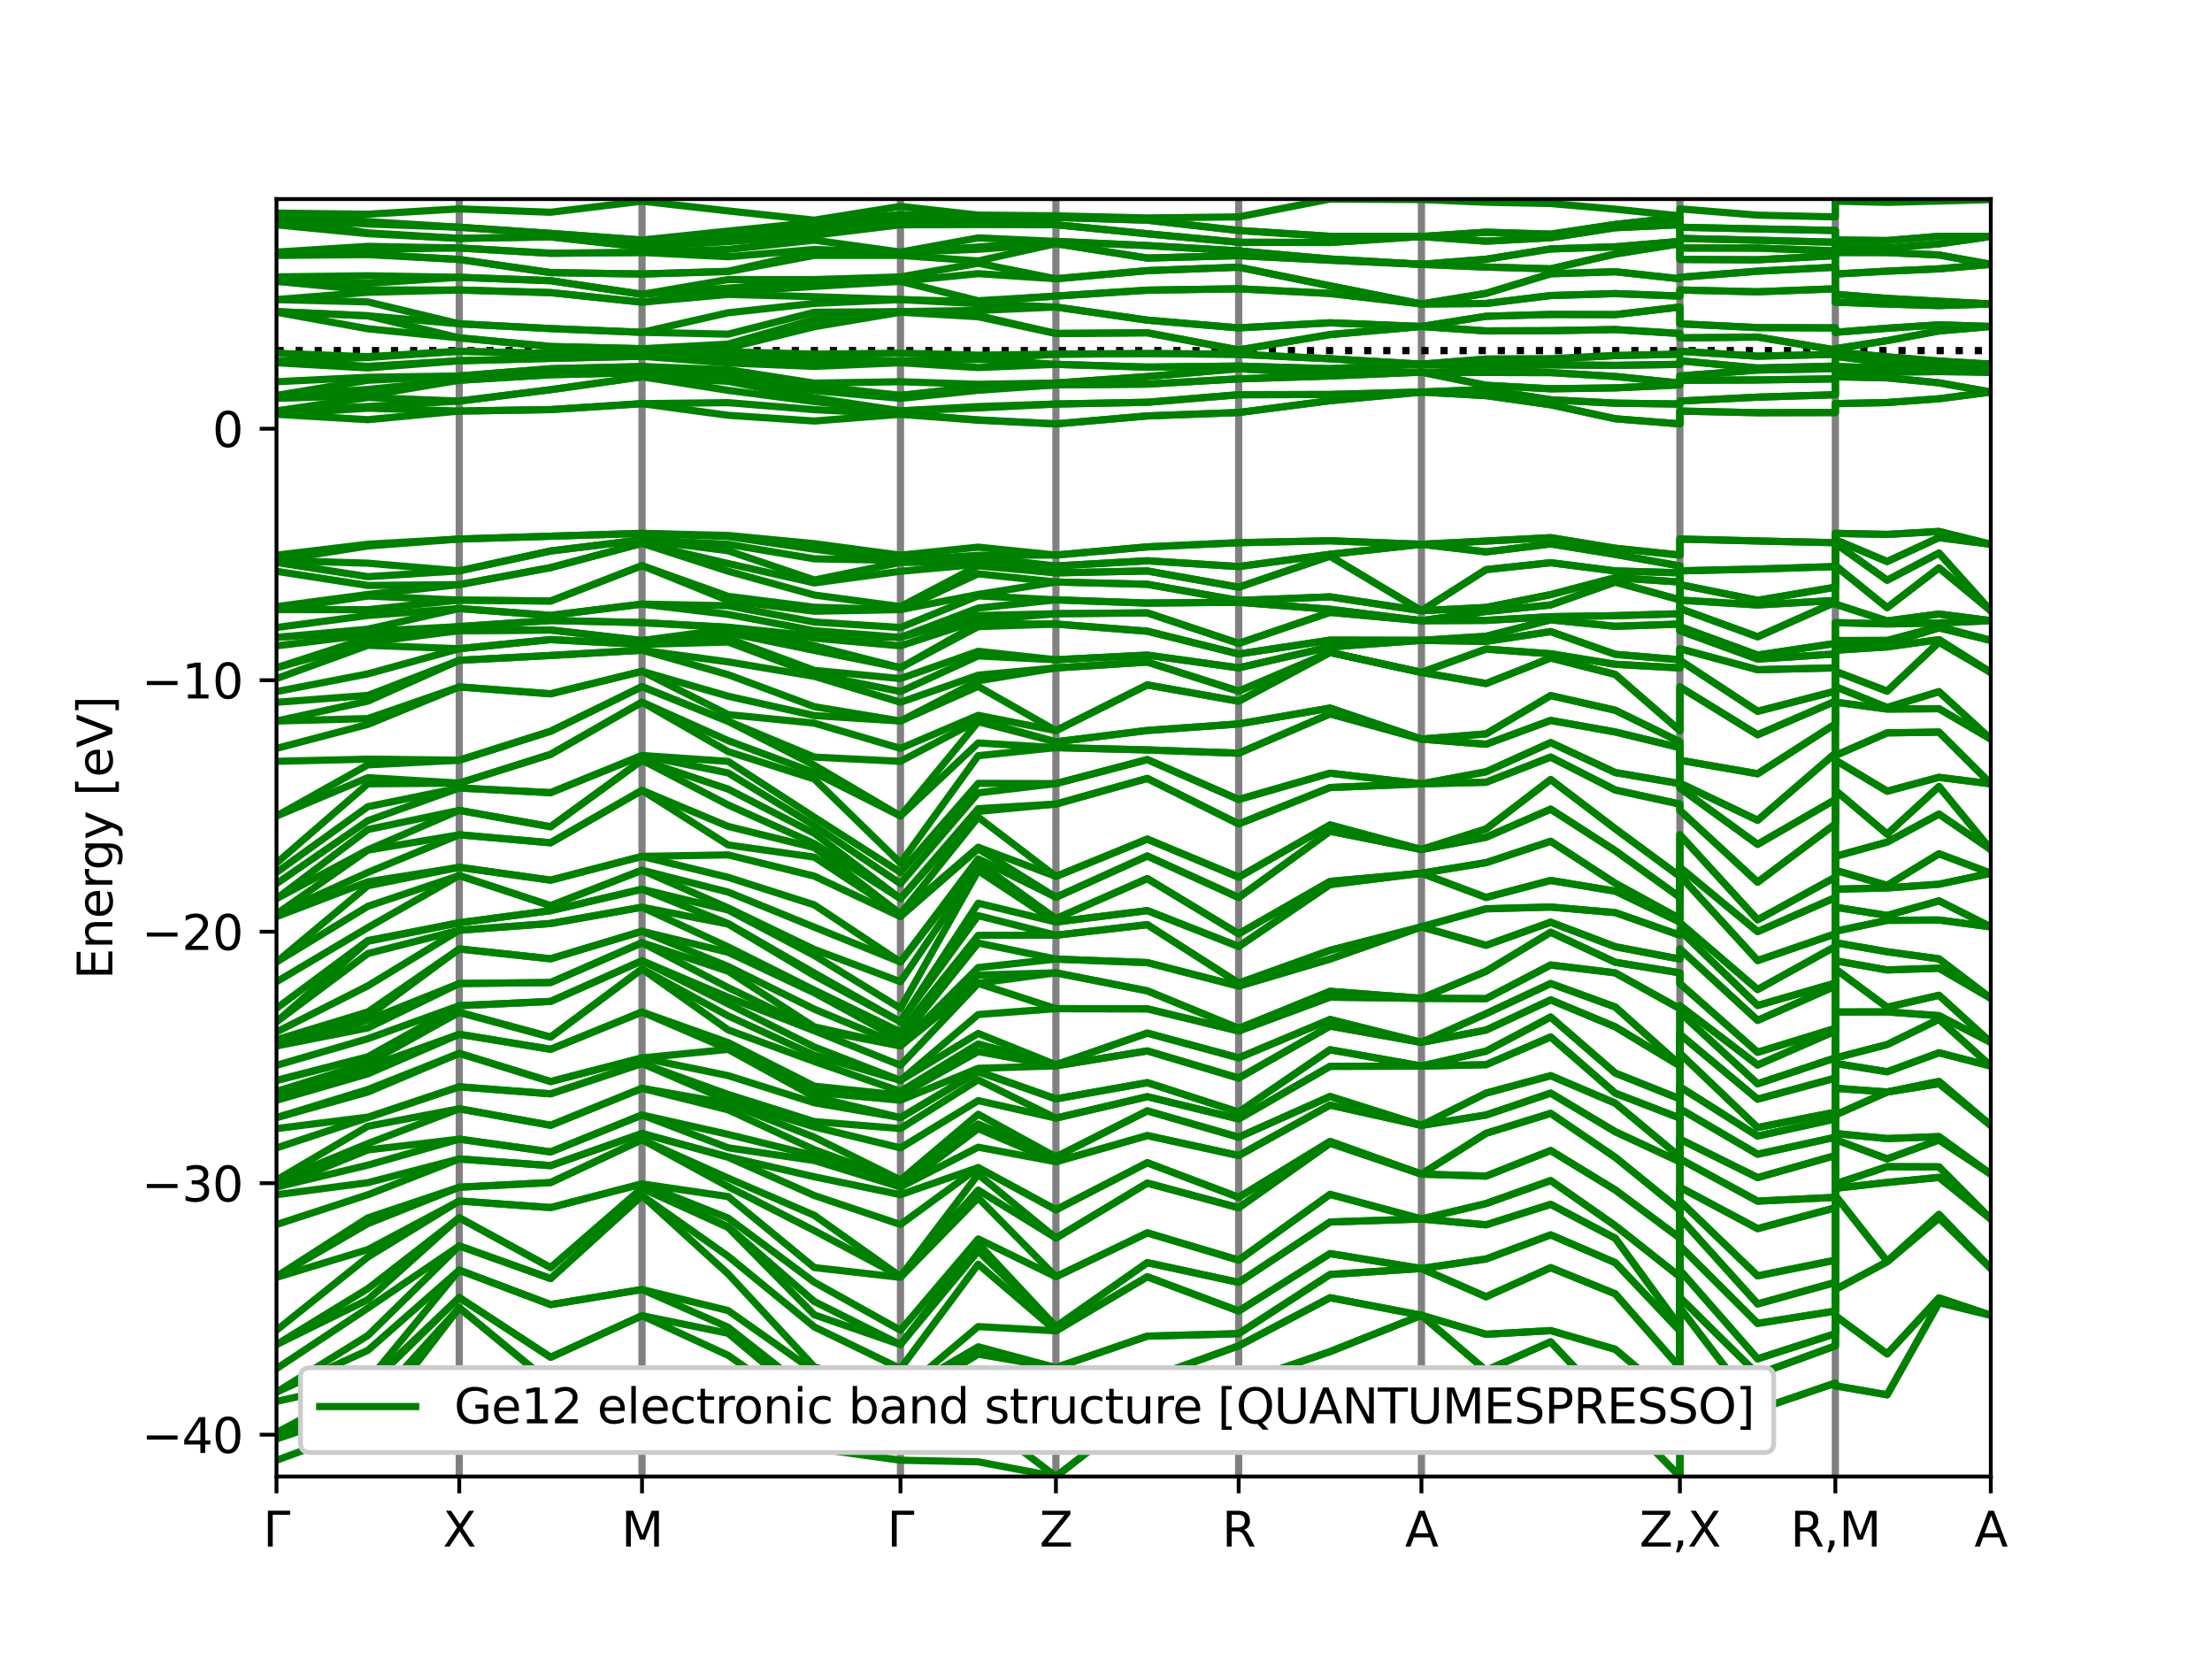 <?xml version="1.0" encoding="utf-8" standalone="no"?>
<!DOCTYPE svg PUBLIC "-//W3C//DTD SVG 1.1//EN"
  "http://www.w3.org/Graphics/SVG/1.1/DTD/svg11.dtd">
<svg xmlns:xlink="http://www.w3.org/1999/xlink" width="460.8pt" height="345.6pt" viewBox="0 0 460.8 345.6" xmlns="http://www.w3.org/2000/svg" version="1.1">
 <defs>
  <style type="text/css">*{stroke-linejoin: round; stroke-linecap: butt}</style>
 </defs>
 <g id="figure_1">
  <g id="patch_1">
   <path d="M 0 345.6 
L 460.8 345.6 
L 460.8 0 
L 0 0 
z
" style="fill: #ffffff"/>
  </g>
  <g id="axes_1">
   <g id="patch_2">
    <path d="M 57.6 307.584 
L 414.72 307.584 
L 414.72 41.472 
L 57.6 41.472 
z
" style="fill: #ffffff"/>
   </g>
   <g id="matplotlib.axis_1">
    <g id="xtick_1">
     <g id="line2d_1">
      <defs>
       <path id="m7276017747" d="M 0 0 
L 0 3.5 
" style="stroke: #000000; stroke-width: 0.8"/>
      </defs>
      <g>
       <use xlink:href="#m7276017747" x="57.6" y="307.584" style="stroke: #000000; stroke-width: 0.8"/>
      </g>
     </g>
     <g id="text_1">
      <!-- $\Gamma$ -->
      <g transform="translate(54.8 322.182) scale(0.1 -0.1)">
       <defs>
        <path id="DejaVuSans-393" d="M 628 0 
L 628 4666 
L 3531 4666 
L 3531 4134 
L 1259 4134 
L 1259 0 
L 628 0 
z
" transform="scale(0.016)"/>
       </defs>
       <use xlink:href="#DejaVuSans-393" transform="translate(0 0.094)"/>
      </g>
     </g>
    </g>
    <g id="xtick_2">
     <g id="line2d_2">
      <g>
       <use xlink:href="#m7276017747" x="95.671" y="307.584" style="stroke: #000000; stroke-width: 0.8"/>
      </g>
     </g>
     <g id="text_2">
      <!-- X -->
      <g transform="translate(92.246 322.182) scale(0.1 -0.1)">
       <defs>
        <path id="DejaVuSans-58" d="M 403 4666 
L 1081 4666 
L 2241 2931 
L 3406 4666 
L 4084 4666 
L 2584 2425 
L 4184 0 
L 3506 0 
L 2194 1984 
L 872 0 
L 191 0 
L 1856 2491 
L 403 4666 
z
" transform="scale(0.016)"/>
       </defs>
       <use xlink:href="#DejaVuSans-58"/>
      </g>
     </g>
    </g>
    <g id="xtick_3">
     <g id="line2d_3">
      <g>
       <use xlink:href="#m7276017747" x="133.743" y="307.584" style="stroke: #000000; stroke-width: 0.8"/>
      </g>
     </g>
     <g id="text_3">
      <!-- M -->
      <g transform="translate(129.429 322.182) scale(0.1 -0.1)">
       <defs>
        <path id="DejaVuSans-4d" d="M 628 4666 
L 1569 4666 
L 2759 1491 
L 3956 4666 
L 4897 4666 
L 4897 0 
L 4281 0 
L 4281 4097 
L 3078 897 
L 2444 897 
L 1241 4097 
L 1241 0 
L 628 0 
L 628 4666 
z
" transform="scale(0.016)"/>
       </defs>
       <use xlink:href="#DejaVuSans-4d"/>
      </g>
     </g>
    </g>
    <g id="xtick_4">
     <g id="line2d_4">
      <g>
       <use xlink:href="#m7276017747" x="187.584" y="307.584" style="stroke: #000000; stroke-width: 0.8"/>
      </g>
     </g>
     <g id="text_4">
      <!-- $\Gamma$ -->
      <g transform="translate(184.784 322.182) scale(0.1 -0.1)">
       <use xlink:href="#DejaVuSans-393" transform="translate(0 0.094)"/>
      </g>
     </g>
    </g>
    <g id="xtick_5">
     <g id="line2d_5">
      <g>
       <use xlink:href="#m7276017747" x="219.968" y="307.584" style="stroke: #000000; stroke-width: 0.8"/>
      </g>
     </g>
     <g id="text_5">
      <!-- Z -->
      <g transform="translate(216.543 322.182) scale(0.1 -0.1)">
       <defs>
        <path id="DejaVuSans-5a" d="M 359 4666 
L 4025 4666 
L 4025 4184 
L 1075 531 
L 4097 531 
L 4097 0 
L 288 0 
L 288 481 
L 3238 4134 
L 359 4134 
L 359 4666 
z
" transform="scale(0.016)"/>
       </defs>
       <use xlink:href="#DejaVuSans-5a"/>
      </g>
     </g>
    </g>
    <g id="xtick_6">
     <g id="line2d_6">
      <g>
       <use xlink:href="#m7276017747" x="258.04" y="307.584" style="stroke: #000000; stroke-width: 0.8"/>
      </g>
     </g>
     <g id="text_6">
      <!-- R -->
      <g transform="translate(254.565 322.182) scale(0.1 -0.1)">
       <defs>
        <path id="DejaVuSans-52" d="M 2841 2188 
Q 3044 2119 3236 1894 
Q 3428 1669 3622 1275 
L 4263 0 
L 3584 0 
L 2988 1197 
Q 2756 1666 2539 1819 
Q 2322 1972 1947 1972 
L 1259 1972 
L 1259 0 
L 628 0 
L 628 4666 
L 2053 4666 
Q 2853 4666 3247 4331 
Q 3641 3997 3641 3322 
Q 3641 2881 3436 2590 
Q 3231 2300 2841 2188 
z
M 1259 4147 
L 1259 2491 
L 2053 2491 
Q 2509 2491 2742 2702 
Q 2975 2913 2975 3322 
Q 2975 3731 2742 3939 
Q 2509 4147 2053 4147 
L 1259 4147 
z
" transform="scale(0.016)"/>
       </defs>
       <use xlink:href="#DejaVuSans-52"/>
      </g>
     </g>
    </g>
    <g id="xtick_7">
     <g id="line2d_7">
      <g>
       <use xlink:href="#m7276017747" x="296.111" y="307.584" style="stroke: #000000; stroke-width: 0.8"/>
      </g>
     </g>
     <g id="text_7">
      <!-- A -->
      <g transform="translate(292.691 322.182) scale(0.1 -0.1)">
       <defs>
        <path id="DejaVuSans-41" d="M 2188 4044 
L 1331 1722 
L 3047 1722 
L 2188 4044 
z
M 1831 4666 
L 2547 4666 
L 4325 0 
L 3669 0 
L 3244 1197 
L 1141 1197 
L 716 0 
L 50 0 
L 1831 4666 
z
" transform="scale(0.016)"/>
       </defs>
       <use xlink:href="#DejaVuSans-41"/>
      </g>
     </g>
    </g>
    <g id="xtick_8">
     <g id="line2d_8">
      <g>
       <use xlink:href="#m7276017747" x="349.952" y="307.584" style="stroke: #000000; stroke-width: 0.8"/>
      </g>
     </g>
     <g id="text_8">
      <!-- Z,X -->
      <g transform="translate(341.513 322.182) scale(0.1 -0.1)">
       <defs>
        <path id="DejaVuSans-2c" d="M 750 794 
L 1409 794 
L 1409 256 
L 897 -744 
L 494 -744 
L 750 256 
L 750 794 
z
" transform="scale(0.016)"/>
       </defs>
       <use xlink:href="#DejaVuSans-5a"/>
       <use xlink:href="#DejaVuSans-2c" x="68.506"/>
       <use xlink:href="#DejaVuSans-58" x="100.293"/>
      </g>
     </g>
    </g>
    <g id="xtick_9">
     <g id="line2d_9">
      <g>
       <use xlink:href="#m7276017747" x="382.336" y="307.584" style="stroke: #000000; stroke-width: 0.8"/>
      </g>
     </g>
     <g id="text_9">
      <!-- R,M -->
      <g transform="translate(372.959 322.182) scale(0.1 -0.1)">
       <use xlink:href="#DejaVuSans-52"/>
       <use xlink:href="#DejaVuSans-2c" x="69.482"/>
       <use xlink:href="#DejaVuSans-4d" x="101.27"/>
      </g>
     </g>
    </g>
    <g id="xtick_10">
     <g id="line2d_10">
      <g>
       <use xlink:href="#m7276017747" x="414.72" y="307.584" style="stroke: #000000; stroke-width: 0.8"/>
      </g>
     </g>
     <g id="text_10">
      <!-- A -->
      <g transform="translate(411.3 322.182) scale(0.1 -0.1)">
       <use xlink:href="#DejaVuSans-41"/>
      </g>
     </g>
    </g>
   </g>
   <g id="matplotlib.axis_2">
    <g id="ytick_1">
     <g id="line2d_11">
      <defs>
       <path id="m124d0b72d2" d="M 0 0 
L -3.5 0 
" style="stroke: #000000; stroke-width: 0.8"/>
      </defs>
      <g>
       <use xlink:href="#m124d0b72d2" x="57.6" y="298.873" style="stroke: #000000; stroke-width: 0.8"/>
      </g>
     </g>
     <g id="text_11">
      <!-- −40 -->
      <g transform="translate(29.495 302.672) scale(0.1 -0.1)">
       <defs>
        <path id="DejaVuSans-2212" d="M 678 2272 
L 4684 2272 
L 4684 1741 
L 678 1741 
L 678 2272 
z
" transform="scale(0.016)"/>
        <path id="DejaVuSans-34" d="M 2419 4116 
L 825 1625 
L 2419 1625 
L 2419 4116 
z
M 2253 4666 
L 3047 4666 
L 3047 1625 
L 3713 1625 
L 3713 1100 
L 3047 1100 
L 3047 0 
L 2419 0 
L 2419 1100 
L 313 1100 
L 313 1709 
L 2253 4666 
z
" transform="scale(0.016)"/>
        <path id="DejaVuSans-30" d="M 2034 4250 
Q 1547 4250 1301 3770 
Q 1056 3291 1056 2328 
Q 1056 1369 1301 889 
Q 1547 409 2034 409 
Q 2525 409 2770 889 
Q 3016 1369 3016 2328 
Q 3016 3291 2770 3770 
Q 2525 4250 2034 4250 
z
M 2034 4750 
Q 2819 4750 3233 4129 
Q 3647 3509 3647 2328 
Q 3647 1150 3233 529 
Q 2819 -91 2034 -91 
Q 1250 -91 836 529 
Q 422 1150 422 2328 
Q 422 3509 836 4129 
Q 1250 4750 2034 4750 
z
" transform="scale(0.016)"/>
       </defs>
       <use xlink:href="#DejaVuSans-2212"/>
       <use xlink:href="#DejaVuSans-34" x="83.789"/>
       <use xlink:href="#DejaVuSans-30" x="147.412"/>
      </g>
     </g>
    </g>
    <g id="ytick_2">
     <g id="line2d_12">
      <g>
       <use xlink:href="#m124d0b72d2" x="57.6" y="246.483" style="stroke: #000000; stroke-width: 0.8"/>
      </g>
     </g>
     <g id="text_12">
      <!-- −30 -->
      <g transform="translate(29.495 250.282) scale(0.1 -0.1)">
       <defs>
        <path id="DejaVuSans-33" d="M 2597 2516 
Q 3050 2419 3304 2112 
Q 3559 1806 3559 1356 
Q 3559 666 3084 287 
Q 2609 -91 1734 -91 
Q 1441 -91 1130 -33 
Q 819 25 488 141 
L 488 750 
Q 750 597 1062 519 
Q 1375 441 1716 441 
Q 2309 441 2620 675 
Q 2931 909 2931 1356 
Q 2931 1769 2642 2001 
Q 2353 2234 1838 2234 
L 1294 2234 
L 1294 2753 
L 1863 2753 
Q 2328 2753 2575 2939 
Q 2822 3125 2822 3475 
Q 2822 3834 2567 4026 
Q 2313 4219 1838 4219 
Q 1578 4219 1281 4162 
Q 984 4106 628 3988 
L 628 4550 
Q 988 4650 1302 4700 
Q 1616 4750 1894 4750 
Q 2613 4750 3031 4423 
Q 3450 4097 3450 3541 
Q 3450 3153 3228 2886 
Q 3006 2619 2597 2516 
z
" transform="scale(0.016)"/>
       </defs>
       <use xlink:href="#DejaVuSans-2212"/>
       <use xlink:href="#DejaVuSans-33" x="83.789"/>
       <use xlink:href="#DejaVuSans-30" x="147.412"/>
      </g>
     </g>
    </g>
    <g id="ytick_3">
     <g id="line2d_13">
      <g>
       <use xlink:href="#m124d0b72d2" x="57.6" y="194.092" style="stroke: #000000; stroke-width: 0.8"/>
      </g>
     </g>
     <g id="text_13">
      <!-- −20 -->
      <g transform="translate(29.495 197.891) scale(0.1 -0.1)">
       <defs>
        <path id="DejaVuSans-32" d="M 1228 531 
L 3431 531 
L 3431 0 
L 469 0 
L 469 531 
Q 828 903 1448 1529 
Q 2069 2156 2228 2338 
Q 2531 2678 2651 2914 
Q 2772 3150 2772 3378 
Q 2772 3750 2511 3984 
Q 2250 4219 1831 4219 
Q 1534 4219 1204 4116 
Q 875 4013 500 3803 
L 500 4441 
Q 881 4594 1212 4672 
Q 1544 4750 1819 4750 
Q 2544 4750 2975 4387 
Q 3406 4025 3406 3419 
Q 3406 3131 3298 2873 
Q 3191 2616 2906 2266 
Q 2828 2175 2409 1742 
Q 1991 1309 1228 531 
z
" transform="scale(0.016)"/>
       </defs>
       <use xlink:href="#DejaVuSans-2212"/>
       <use xlink:href="#DejaVuSans-32" x="83.789"/>
       <use xlink:href="#DejaVuSans-30" x="147.412"/>
      </g>
     </g>
    </g>
    <g id="ytick_4">
     <g id="line2d_14">
      <g>
       <use xlink:href="#m124d0b72d2" x="57.6" y="141.702" style="stroke: #000000; stroke-width: 0.8"/>
      </g>
     </g>
     <g id="text_14">
      <!-- −10 -->
      <g transform="translate(29.495 145.501) scale(0.1 -0.1)">
       <defs>
        <path id="DejaVuSans-31" d="M 794 531 
L 1825 531 
L 1825 4091 
L 703 3866 
L 703 4441 
L 1819 4666 
L 2450 4666 
L 2450 531 
L 3481 531 
L 3481 0 
L 794 0 
L 794 531 
z
" transform="scale(0.016)"/>
       </defs>
       <use xlink:href="#DejaVuSans-2212"/>
       <use xlink:href="#DejaVuSans-31" x="83.789"/>
       <use xlink:href="#DejaVuSans-30" x="147.412"/>
      </g>
     </g>
    </g>
    <g id="ytick_5">
     <g id="line2d_15">
      <g>
       <use xlink:href="#m124d0b72d2" x="57.6" y="89.311" style="stroke: #000000; stroke-width: 0.8"/>
      </g>
     </g>
     <g id="text_15">
      <!-- 0 -->
      <g transform="translate(44.237 93.111) scale(0.1 -0.1)">
       <use xlink:href="#DejaVuSans-30"/>
      </g>
     </g>
    </g>
    <g id="text_16">
     <!-- Energy [eV] -->
     <g transform="translate(23.416 204.022) rotate(-90) scale(0.1 -0.1)">
      <defs>
       <path id="DejaVuSans-45" d="M 628 4666 
L 3578 4666 
L 3578 4134 
L 1259 4134 
L 1259 2753 
L 3481 2753 
L 3481 2222 
L 1259 2222 
L 1259 531 
L 3634 531 
L 3634 0 
L 628 0 
L 628 4666 
z
" transform="scale(0.016)"/>
       <path id="DejaVuSans-6e" d="M 3513 2113 
L 3513 0 
L 2938 0 
L 2938 2094 
Q 2938 2591 2744 2837 
Q 2550 3084 2163 3084 
Q 1697 3084 1428 2787 
Q 1159 2491 1159 1978 
L 1159 0 
L 581 0 
L 581 3500 
L 1159 3500 
L 1159 2956 
Q 1366 3272 1645 3428 
Q 1925 3584 2291 3584 
Q 2894 3584 3203 3211 
Q 3513 2838 3513 2113 
z
" transform="scale(0.016)"/>
       <path id="DejaVuSans-65" d="M 3597 1894 
L 3597 1613 
L 953 1613 
Q 991 1019 1311 708 
Q 1631 397 2203 397 
Q 2534 397 2845 478 
Q 3156 559 3463 722 
L 3463 178 
Q 3153 47 2828 -22 
Q 2503 -91 2169 -91 
Q 1331 -91 842 396 
Q 353 884 353 1716 
Q 353 2575 817 3079 
Q 1281 3584 2069 3584 
Q 2775 3584 3186 3129 
Q 3597 2675 3597 1894 
z
M 3022 2063 
Q 3016 2534 2758 2815 
Q 2500 3097 2075 3097 
Q 1594 3097 1305 2825 
Q 1016 2553 972 2059 
L 3022 2063 
z
" transform="scale(0.016)"/>
       <path id="DejaVuSans-72" d="M 2631 2963 
Q 2534 3019 2420 3045 
Q 2306 3072 2169 3072 
Q 1681 3072 1420 2755 
Q 1159 2438 1159 1844 
L 1159 0 
L 581 0 
L 581 3500 
L 1159 3500 
L 1159 2956 
Q 1341 3275 1631 3429 
Q 1922 3584 2338 3584 
Q 2397 3584 2469 3576 
Q 2541 3569 2628 3553 
L 2631 2963 
z
" transform="scale(0.016)"/>
       <path id="DejaVuSans-67" d="M 2906 1791 
Q 2906 2416 2648 2759 
Q 2391 3103 1925 3103 
Q 1463 3103 1205 2759 
Q 947 2416 947 1791 
Q 947 1169 1205 825 
Q 1463 481 1925 481 
Q 2391 481 2648 825 
Q 2906 1169 2906 1791 
z
M 3481 434 
Q 3481 -459 3084 -895 
Q 2688 -1331 1869 -1331 
Q 1566 -1331 1297 -1286 
Q 1028 -1241 775 -1147 
L 775 -588 
Q 1028 -725 1275 -790 
Q 1522 -856 1778 -856 
Q 2344 -856 2625 -561 
Q 2906 -266 2906 331 
L 2906 616 
Q 2728 306 2450 153 
Q 2172 0 1784 0 
Q 1141 0 747 490 
Q 353 981 353 1791 
Q 353 2603 747 3093 
Q 1141 3584 1784 3584 
Q 2172 3584 2450 3431 
Q 2728 3278 2906 2969 
L 2906 3500 
L 3481 3500 
L 3481 434 
z
" transform="scale(0.016)"/>
       <path id="DejaVuSans-79" d="M 2059 -325 
Q 1816 -950 1584 -1140 
Q 1353 -1331 966 -1331 
L 506 -1331 
L 506 -850 
L 844 -850 
Q 1081 -850 1212 -737 
Q 1344 -625 1503 -206 
L 1606 56 
L 191 3500 
L 800 3500 
L 1894 763 
L 2988 3500 
L 3597 3500 
L 2059 -325 
z
" transform="scale(0.016)"/>
       <path id="DejaVuSans-20" transform="scale(0.016)"/>
       <path id="DejaVuSans-5b" d="M 550 4863 
L 1875 4863 
L 1875 4416 
L 1125 4416 
L 1125 -397 
L 1875 -397 
L 1875 -844 
L 550 -844 
L 550 4863 
z
" transform="scale(0.016)"/>
       <path id="DejaVuSans-56" d="M 1831 0 
L 50 4666 
L 709 4666 
L 2188 738 
L 3669 4666 
L 4325 4666 
L 2547 0 
L 1831 0 
z
" transform="scale(0.016)"/>
       <path id="DejaVuSans-5d" d="M 1947 4863 
L 1947 -844 
L 622 -844 
L 622 -397 
L 1369 -397 
L 1369 4416 
L 622 4416 
L 622 4863 
L 1947 4863 
z
" transform="scale(0.016)"/>
      </defs>
      <use xlink:href="#DejaVuSans-45"/>
      <use xlink:href="#DejaVuSans-6e" x="63.184"/>
      <use xlink:href="#DejaVuSans-65" x="126.562"/>
      <use xlink:href="#DejaVuSans-72" x="188.086"/>
      <use xlink:href="#DejaVuSans-67" x="227.449"/>
      <use xlink:href="#DejaVuSans-79" x="290.926"/>
      <use xlink:href="#DejaVuSans-20" x="350.105"/>
      <use xlink:href="#DejaVuSans-5b" x="381.893"/>
      <use xlink:href="#DejaVuSans-65" x="420.906"/>
      <use xlink:href="#DejaVuSans-56" x="482.43"/>
      <use xlink:href="#DejaVuSans-5d" x="550.838"/>
     </g>
    </g>
   </g>
   <g id="line2d_16">
    <path d="M 95.671 307.584 
L 95.671 41.472 
" clip-path="url(#pf99a19d4de)" style="fill: none; stroke: #808080; stroke-width: 1.5; stroke-linecap: square"/>
   </g>
   <g id="line2d_17">
    <path d="M 133.743 307.584 
L 133.743 41.472 
" clip-path="url(#pf99a19d4de)" style="fill: none; stroke: #808080; stroke-width: 1.5; stroke-linecap: square"/>
   </g>
   <g id="line2d_18">
    <path d="M 187.584 307.584 
L 187.584 41.472 
" clip-path="url(#pf99a19d4de)" style="fill: none; stroke: #808080; stroke-width: 1.5; stroke-linecap: square"/>
   </g>
   <g id="line2d_19">
    <path d="M 219.968 307.584 
L 219.968 41.472 
" clip-path="url(#pf99a19d4de)" style="fill: none; stroke: #808080; stroke-width: 1.5; stroke-linecap: square"/>
   </g>
   <g id="line2d_20">
    <path d="M 258.04 307.584 
L 258.04 41.472 
" clip-path="url(#pf99a19d4de)" style="fill: none; stroke: #808080; stroke-width: 1.5; stroke-linecap: square"/>
   </g>
   <g id="line2d_21">
    <path d="M 296.111 307.584 
L 296.111 41.472 
" clip-path="url(#pf99a19d4de)" style="fill: none; stroke: #808080; stroke-width: 1.5; stroke-linecap: square"/>
   </g>
   <g id="line2d_22">
    <path d="M 349.952 307.584 
L 349.952 41.472 
" clip-path="url(#pf99a19d4de)" style="fill: none; stroke: #808080; stroke-width: 1.5; stroke-linecap: square"/>
   </g>
   <g id="line2d_23">
    <path d="M 382.336 307.584 
L 382.336 41.472 
" clip-path="url(#pf99a19d4de)" style="fill: none; stroke: #808080; stroke-width: 1.5; stroke-linecap: square"/>
   </g>
   <g id="line2d_24">
    <path d="M 57.6 73.034 
L 414.72 73.034 
" clip-path="url(#pf99a19d4de)" style="fill: none; stroke-dasharray: 1.5,2.475; stroke-dashoffset: 0; stroke: #000000; stroke-width: 1.5"/>
   </g>
   <g id="line2d_25">
    <path d="M 57.6 304.194 
L 76.636 297.239 
L 95.671 272.429 
L 114.707 288.143 
L 133.743 288.686 
L 151.69 288.879 
L 169.637 301.708 
L 187.584 304.194 
L 203.776 304.525 
L 219.968 307.584 
L 239.004 292.847 
L 258.04 288.119 
L 277.075 281.565 
L 296.111 273.999 
L 309.571 285.488 
L 323.032 279.532 
L 336.492 293.849 
L 349.952 307.584 
L 349.952 272.429 
L 366.144 293.646 
L 382.336 288.119 
L 382.336 288.686 
L 393.131 290.563 
L 403.925 271.358 
L 414.72 273.999 
" clip-path="url(#pf99a19d4de)" style="fill: none; stroke: #008000; stroke-width: 1.5; stroke-linecap: square"/>
   </g>
   <g id="line2d_26">
    <path d="M 57.6 299.746 
L 76.636 293.401 
L 95.671 272.429 
L 114.707 288.143 
L 133.743 288.686 
L 151.69 287.072 
L 169.637 297.512 
L 187.584 299.746 
L 203.776 295.233 
L 219.968 307.584 
L 239.004 292.847 
L 258.04 288.119 
L 277.075 281.565 
L 296.111 273.999 
L 309.571 285.488 
L 323.032 279.532 
L 336.492 293.849 
L 349.952 307.584 
L 349.952 272.429 
L 366.144 293.646 
L 382.336 288.119 
L 382.336 288.686 
L 393.131 290.563 
L 403.925 271.358 
L 414.72 273.999 
" clip-path="url(#pf99a19d4de)" style="fill: none; stroke: #008000; stroke-width: 1.5; stroke-linecap: square"/>
   </g>
   <g id="line2d_27">
    <path d="M 57.6 299.746 
L 76.636 288.882 
L 95.671 270.305 
L 114.707 282.746 
L 133.743 274.082 
L 151.69 282.343 
L 169.637 294.933 
L 187.584 299.746 
L 203.776 286.446 
L 219.968 292.48 
L 239.004 287.207 
L 258.04 280.367 
L 277.075 270.338 
L 296.111 273.999 
L 309.571 277.956 
L 323.032 277.188 
L 336.492 281.086 
L 349.952 292.48 
L 349.952 270.305 
L 366.144 286.278 
L 382.336 280.367 
L 382.336 274.082 
L 393.131 282.05 
L 403.925 270.377 
L 414.72 273.999 
" clip-path="url(#pf99a19d4de)" style="fill: none; stroke: #008000; stroke-width: 1.5; stroke-linecap: square"/>
   </g>
   <g id="line2d_28">
    <path d="M 57.6 298.439 
L 76.636 288.314 
L 95.671 270.305 
L 114.707 282.746 
L 133.743 274.082 
L 151.69 277.753 
L 169.637 292.773 
L 187.584 298.439 
L 203.776 285.129 
L 219.968 292.48 
L 239.004 287.207 
L 258.04 280.367 
L 277.075 270.338 
L 296.111 273.999 
L 309.571 277.956 
L 323.032 277.188 
L 336.492 281.086 
L 349.952 292.48 
L 349.952 270.305 
L 366.144 286.278 
L 382.336 280.367 
L 382.336 274.082 
L 393.131 282.05 
L 403.925 270.377 
L 414.72 273.999 
" clip-path="url(#pf99a19d4de)" style="fill: none; stroke: #008000; stroke-width: 1.5; stroke-linecap: square"/>
   </g>
   <g id="line2d_29">
    <path d="M 57.6 291.94 
L 76.636 287.704 
L 95.671 264.591 
L 114.707 271.773 
L 133.743 268.627 
L 151.69 276.497 
L 169.637 290.619 
L 187.584 291.94 
L 203.776 282.101 
L 219.968 284.899 
L 239.004 278.341 
L 258.04 277.827 
L 277.075 265.5 
L 296.111 264.252 
L 309.571 270.142 
L 323.032 264.078 
L 336.492 269.53 
L 349.952 284.899 
L 349.952 264.591 
L 366.144 283.066 
L 382.336 277.827 
L 382.336 268.627 
L 393.131 262.851 
L 403.925 253.739 
L 414.72 264.252 
" clip-path="url(#pf99a19d4de)" style="fill: none; stroke: #008000; stroke-width: 1.5; stroke-linecap: square"/>
   </g>
   <g id="line2d_30">
    <path d="M 57.6 290.01 
L 76.636 281.294 
L 95.671 264.591 
L 114.707 271.773 
L 133.743 268.627 
L 151.69 273.015 
L 169.637 285.657 
L 187.584 290.01 
L 203.776 280.56 
L 219.968 284.899 
L 239.004 278.341 
L 258.04 277.827 
L 277.075 265.5 
L 296.111 264.252 
L 309.571 270.142 
L 323.032 264.078 
L 336.492 269.53 
L 349.952 284.899 
L 349.952 264.591 
L 366.144 283.066 
L 382.336 277.827 
L 382.336 268.627 
L 393.131 262.851 
L 403.925 253.739 
L 414.72 264.252 
" clip-path="url(#pf99a19d4de)" style="fill: none; stroke: #008000; stroke-width: 1.5; stroke-linecap: square"/>
   </g>
   <g id="line2d_31">
    <path d="M 57.6 290.01 
L 76.636 278.212 
L 95.671 259.545 
L 114.707 266.342 
L 133.743 249.055 
L 151.69 265.387 
L 169.637 284.748 
L 187.584 290.01 
L 203.776 276.347 
L 219.968 277.239 
L 239.004 265.973 
L 258.04 273.114 
L 277.075 261.146 
L 296.111 264.252 
L 309.571 262.275 
L 323.032 257.247 
L 336.492 263.04 
L 349.952 277.239 
L 349.952 259.545 
L 366.144 275.683 
L 382.336 273.114 
L 382.336 249.055 
L 393.131 262.751 
L 403.925 252.998 
L 414.72 264.252 
" clip-path="url(#pf99a19d4de)" style="fill: none; stroke: #008000; stroke-width: 1.5; stroke-linecap: square"/>
   </g>
   <g id="line2d_32">
    <path d="M 57.6 285.11 
L 76.636 272.499 
L 95.671 259.545 
L 114.707 266.342 
L 133.743 249.055 
L 151.69 261.707 
L 169.637 276.42 
L 187.584 285.11 
L 203.776 263.35 
L 219.968 277.239 
L 239.004 265.973 
L 258.04 273.114 
L 277.075 261.146 
L 296.111 264.252 
L 309.571 262.275 
L 323.032 257.247 
L 336.492 263.04 
L 349.952 277.239 
L 349.952 259.545 
L 366.144 275.683 
L 382.336 273.114 
L 382.336 249.055 
L 393.131 262.751 
L 403.925 252.998 
L 414.72 264.252 
" clip-path="url(#pf99a19d4de)" style="fill: none; stroke: #008000; stroke-width: 1.5; stroke-linecap: square"/>
   </g>
   <g id="line2d_33">
    <path d="M 57.6 280.099 
L 76.636 270.741 
L 95.671 253.673 
L 114.707 264.067 
L 133.743 247.533 
L 151.69 255.712 
L 169.637 273.904 
L 187.584 280.099 
L 203.776 260.61 
L 219.968 276.375 
L 239.004 263.034 
L 258.04 267.149 
L 277.075 254.569 
L 296.111 253.935 
L 309.571 255.152 
L 323.032 250.883 
L 336.492 257.955 
L 349.952 276.375 
L 349.952 253.673 
L 366.144 271.633 
L 382.336 267.149 
L 382.336 247.533 
L 393.131 246.329 
L 403.925 245.275 
L 414.72 253.935 
" clip-path="url(#pf99a19d4de)" style="fill: none; stroke: #008000; stroke-width: 1.5; stroke-linecap: square"/>
   </g>
   <g id="line2d_34">
    <path d="M 57.6 280.099 
L 76.636 268.442 
L 95.671 253.673 
L 114.707 264.067 
L 133.743 247.533 
L 151.69 255.531 
L 169.637 271.129 
L 187.584 280.099 
L 203.776 259.05 
L 219.968 276.375 
L 239.004 263.034 
L 258.04 267.149 
L 277.075 254.569 
L 296.111 253.935 
L 309.571 255.152 
L 323.032 250.883 
L 336.492 257.955 
L 349.952 276.375 
L 349.952 253.673 
L 366.144 271.633 
L 382.336 267.149 
L 382.336 247.533 
L 393.131 246.329 
L 403.925 245.275 
L 414.72 253.935 
" clip-path="url(#pf99a19d4de)" style="fill: none; stroke: #008000; stroke-width: 1.5; stroke-linecap: square"/>
   </g>
   <g id="line2d_35">
    <path d="M 57.6 277.113 
L 76.636 261.86 
L 95.671 250.192 
L 114.707 251.559 
L 133.743 246.626 
L 151.69 253.748 
L 169.637 267.113 
L 187.584 277.113 
L 203.776 258.09 
L 219.968 265.975 
L 239.004 256.833 
L 258.04 262.515 
L 277.075 248.809 
L 296.111 253.935 
L 309.571 250.725 
L 323.032 245.934 
L 336.492 255.326 
L 349.952 265.975 
L 349.952 250.192 
L 366.144 265.786 
L 382.336 262.515 
L 382.336 246.626 
L 393.131 243.04 
L 403.925 243.077 
L 414.72 253.935 
" clip-path="url(#pf99a19d4de)" style="fill: none; stroke: #008000; stroke-width: 1.5; stroke-linecap: square"/>
   </g>
   <g id="line2d_36">
    <path d="M 57.6 266.102 
L 76.636 260.307 
L 95.671 250.192 
L 114.707 251.559 
L 133.743 246.626 
L 151.69 249.271 
L 169.637 264.059 
L 187.584 266.102 
L 203.776 249.538 
L 219.968 265.975 
L 239.004 256.833 
L 258.04 262.515 
L 277.075 248.809 
L 296.111 253.935 
L 309.571 250.725 
L 323.032 245.934 
L 336.492 255.326 
L 349.952 265.975 
L 349.952 250.192 
L 366.144 265.786 
L 382.336 262.515 
L 382.336 246.626 
L 393.131 243.04 
L 403.925 243.077 
L 414.72 253.935 
" clip-path="url(#pf99a19d4de)" style="fill: none; stroke: #008000; stroke-width: 1.5; stroke-linecap: square"/>
   </g>
   <g id="line2d_37">
    <path d="M 57.6 265.915 
L 76.636 254.904 
L 95.671 247.315 
L 114.707 246.35 
L 133.743 237.402 
L 151.69 247.185 
L 169.637 256.358 
L 187.584 265.915 
L 203.776 247.922 
L 219.968 257.912 
L 239.004 246.464 
L 258.04 251.604 
L 277.075 238.159 
L 296.111 244.59 
L 309.571 245.005 
L 323.032 239.677 
L 336.492 247.889 
L 349.952 257.912 
L 349.952 247.315 
L 366.144 255.941 
L 382.336 251.604 
L 382.336 237.402 
L 393.131 241.417 
L 403.925 237.487 
L 414.72 244.59 
" clip-path="url(#pf99a19d4de)" style="fill: none; stroke: #008000; stroke-width: 1.5; stroke-linecap: square"/>
   </g>
   <g id="line2d_38">
    <path d="M 57.6 265.915 
L 76.636 253.695 
L 95.671 247.315 
L 114.707 246.35 
L 133.743 237.402 
L 151.69 245.424 
L 169.637 253.172 
L 187.584 265.915 
L 203.776 244.64 
L 219.968 257.912 
L 239.004 246.464 
L 258.04 251.604 
L 277.075 238.159 
L 296.111 244.59 
L 309.571 245.005 
L 323.032 239.677 
L 336.492 247.889 
L 349.952 257.912 
L 349.952 247.315 
L 366.144 255.941 
L 382.336 251.604 
L 382.336 237.402 
L 393.131 241.417 
L 403.925 237.487 
L 414.72 244.59 
" clip-path="url(#pf99a19d4de)" style="fill: none; stroke: #008000; stroke-width: 1.5; stroke-linecap: square"/>
   </g>
   <g id="line2d_39">
    <path d="M 57.6 255.093 
L 76.636 248.886 
L 95.671 241.426 
L 114.707 242.823 
L 133.743 236.127 
L 151.69 241.087 
L 169.637 249.047 
L 187.584 255.093 
L 203.776 243.249 
L 219.968 252.028 
L 239.004 242.221 
L 258.04 249.431 
L 277.075 237.783 
L 296.111 244.59 
L 309.571 236.093 
L 323.032 231.934 
L 336.492 241.093 
L 349.952 252.028 
L 349.952 241.426 
L 366.144 250.213 
L 382.336 249.431 
L 382.336 236.127 
L 393.131 237.186 
L 403.925 236.777 
L 414.72 244.59 
" clip-path="url(#pf99a19d4de)" style="fill: none; stroke: #008000; stroke-width: 1.5; stroke-linecap: square"/>
   </g>
   <g id="line2d_40">
    <path d="M 57.6 248.873 
L 76.636 246.368 
L 95.671 241.426 
L 114.707 242.823 
L 133.743 236.127 
L 151.69 240.991 
L 169.637 245.147 
L 187.584 248.873 
L 203.776 243.235 
L 219.968 252.028 
L 239.004 242.221 
L 258.04 249.431 
L 277.075 237.783 
L 296.111 244.59 
L 309.571 236.093 
L 323.032 231.934 
L 336.492 241.093 
L 349.952 252.028 
L 349.952 241.426 
L 366.144 250.213 
L 382.336 249.431 
L 382.336 236.127 
L 393.131 237.186 
L 403.925 236.777 
L 414.72 244.59 
" clip-path="url(#pf99a19d4de)" style="fill: none; stroke: #008000; stroke-width: 1.5; stroke-linecap: square"/>
   </g>
   <g id="line2d_41">
    <path d="M 57.6 247.273 
L 76.636 242.714 
L 95.671 237.305 
L 114.707 239.964 
L 133.743 232.27 
L 151.69 239.108 
L 169.637 241.764 
L 187.584 247.273 
L 203.776 238.982 
L 219.968 242.012 
L 239.004 236.561 
L 258.04 240.722 
L 277.075 230.209 
L 296.111 234.439 
L 309.571 232.278 
L 323.032 227.718 
L 336.492 235.76 
L 349.952 242.012 
L 349.952 237.305 
L 366.144 245.318 
L 382.336 240.722 
L 382.336 232.27 
L 393.131 227.493 
L 403.925 225.741 
L 414.72 234.439 
" clip-path="url(#pf99a19d4de)" style="fill: none; stroke: #008000; stroke-width: 1.5; stroke-linecap: square"/>
   </g>
   <g id="line2d_42">
    <path d="M 57.6 247.273 
L 76.636 239.554 
L 95.671 237.305 
L 114.707 239.964 
L 133.743 232.27 
L 151.69 236.317 
L 169.637 240.74 
L 187.584 247.273 
L 203.776 235.126 
L 219.968 242.012 
L 239.004 236.561 
L 258.04 240.722 
L 277.075 230.209 
L 296.111 234.439 
L 309.571 232.278 
L 323.032 227.718 
L 336.492 235.76 
L 349.952 242.012 
L 349.952 237.305 
L 366.144 245.318 
L 382.336 240.722 
L 382.336 232.27 
L 393.131 227.493 
L 403.925 225.741 
L 414.72 234.439 
" clip-path="url(#pf99a19d4de)" style="fill: none; stroke: #008000; stroke-width: 1.5; stroke-linecap: square"/>
   </g>
   <g id="line2d_43">
    <path d="M 57.6 246.059 
L 76.636 238.231 
L 95.671 230.975 
L 114.707 234.418 
L 133.743 226.711 
L 151.69 231.198 
L 169.637 239.498 
L 187.584 246.059 
L 203.776 234.155 
L 219.968 241.01 
L 239.004 231.417 
L 258.04 236.903 
L 277.075 228.415 
L 296.111 234.439 
L 309.571 227.724 
L 323.032 224.086 
L 336.492 229.812 
L 349.952 241.01 
L 349.952 230.975 
L 366.144 240.445 
L 382.336 236.903 
L 382.336 226.711 
L 393.131 227.482 
L 403.925 225.282 
L 414.72 234.439 
" clip-path="url(#pf99a19d4de)" style="fill: none; stroke: #008000; stroke-width: 1.5; stroke-linecap: square"/>
   </g>
   <g id="line2d_44">
    <path d="M 57.6 245.815 
L 76.636 234.62 
L 95.671 230.975 
L 114.707 234.418 
L 133.743 226.711 
L 151.69 229.867 
L 169.637 236.902 
L 187.584 245.815 
L 203.776 232.118 
L 219.968 241.01 
L 239.004 231.417 
L 258.04 236.903 
L 277.075 228.415 
L 296.111 234.439 
L 309.571 227.724 
L 323.032 224.086 
L 336.492 229.812 
L 349.952 241.01 
L 349.952 230.975 
L 366.144 240.445 
L 382.336 236.903 
L 382.336 226.711 
L 393.131 227.482 
L 403.925 225.282 
L 414.72 234.439 
" clip-path="url(#pf99a19d4de)" style="fill: none; stroke: #008000; stroke-width: 1.5; stroke-linecap: square"/>
   </g>
   <g id="line2d_45">
    <path d="M 57.6 239.129 
L 76.636 232.822 
L 95.671 226.399 
L 114.707 227.865 
L 133.743 221.536 
L 151.69 229.287 
L 169.637 234.758 
L 187.584 239.129 
L 203.776 229.278 
L 219.968 232.923 
L 239.004 228.455 
L 258.04 233.099 
L 277.075 222.139 
L 296.111 222.079 
L 309.571 221.797 
L 323.032 216.021 
L 336.492 227.739 
L 349.952 232.923 
L 349.952 226.399 
L 366.144 236.655 
L 382.336 233.099 
L 382.336 221.536 
L 393.131 223.265 
L 403.925 219.317 
L 414.72 222.079 
" clip-path="url(#pf99a19d4de)" style="fill: none; stroke: #008000; stroke-width: 1.5; stroke-linecap: square"/>
   </g>
   <g id="line2d_46">
    <path d="M 57.6 235.104 
L 76.636 232.715 
L 95.671 226.399 
L 114.707 227.865 
L 133.743 221.536 
L 151.69 227.992 
L 169.637 233.651 
L 187.584 235.104 
L 203.776 224.946 
L 219.968 232.923 
L 239.004 228.455 
L 258.04 233.099 
L 277.075 222.139 
L 296.111 222.079 
L 309.571 221.797 
L 323.032 216.021 
L 336.492 227.739 
L 349.952 232.923 
L 349.952 226.399 
L 366.144 236.655 
L 382.336 233.099 
L 382.336 221.536 
L 393.131 223.265 
L 403.925 219.317 
L 414.72 222.079 
" clip-path="url(#pf99a19d4de)" style="fill: none; stroke: #008000; stroke-width: 1.5; stroke-linecap: square"/>
   </g>
   <g id="line2d_47">
    <path d="M 57.6 232.82 
L 76.636 227.49 
L 95.671 219.43 
L 114.707 225.308 
L 133.743 220.384 
L 151.69 224.073 
L 169.637 229.732 
L 187.584 232.82 
L 203.776 223.279 
L 219.968 228.918 
L 239.004 225.535 
L 258.04 231.684 
L 277.075 218.678 
L 296.111 222.079 
L 309.571 218.982 
L 323.032 211.87 
L 336.492 223.542 
L 349.952 228.918 
L 349.952 219.43 
L 366.144 234.889 
L 382.336 231.684 
L 382.336 220.384 
L 393.131 217.603 
L 403.925 212.338 
L 414.72 222.079 
" clip-path="url(#pf99a19d4de)" style="fill: none; stroke: #008000; stroke-width: 1.5; stroke-linecap: square"/>
   </g>
   <g id="line2d_48">
    <path d="M 57.6 232.82 
L 76.636 226.963 
L 95.671 219.43 
L 114.707 225.308 
L 133.743 220.384 
L 151.69 218.603 
L 169.637 228.473 
L 187.584 232.82 
L 203.776 223.154 
L 219.968 228.918 
L 239.004 225.535 
L 258.04 231.684 
L 277.075 218.678 
L 296.111 222.079 
L 309.571 218.982 
L 323.032 211.87 
L 336.492 223.542 
L 349.952 228.918 
L 349.952 219.43 
L 366.144 234.889 
L 382.336 231.684 
L 382.336 220.384 
L 393.131 217.603 
L 403.925 212.338 
L 414.72 222.079 
" clip-path="url(#pf99a19d4de)" style="fill: none; stroke: #008000; stroke-width: 1.5; stroke-linecap: square"/>
   </g>
   <g id="line2d_49">
    <path d="M 57.6 229.209 
L 76.636 223.697 
L 95.671 215.451 
L 114.707 218.59 
L 133.743 210.816 
L 151.69 218.553 
L 169.637 227.536 
L 187.584 229.209 
L 203.776 222.552 
L 219.968 222.032 
L 239.004 218.923 
L 258.04 224.584 
L 277.075 213.754 
L 296.111 217.146 
L 309.571 214.586 
L 323.032 208.296 
L 336.492 213.907 
L 349.952 222.032 
L 349.952 215.451 
L 366.144 228.976 
L 382.336 224.584 
L 382.336 210.816 
L 393.131 210.795 
L 403.925 211.583 
L 414.72 217.146 
" clip-path="url(#pf99a19d4de)" style="fill: none; stroke: #008000; stroke-width: 1.5; stroke-linecap: square"/>
   </g>
   <g id="line2d_50">
    <path d="M 57.6 228.134 
L 76.636 222.27 
L 95.671 215.451 
L 114.707 218.59 
L 133.743 210.816 
L 151.69 217.19 
L 169.637 226.274 
L 187.584 228.134 
L 203.776 219.069 
L 219.968 222.032 
L 239.004 218.923 
L 258.04 224.584 
L 277.075 213.754 
L 296.111 217.146 
L 309.571 214.586 
L 323.032 208.296 
L 336.492 213.907 
L 349.952 222.032 
L 349.952 215.451 
L 366.144 228.976 
L 382.336 224.584 
L 382.336 210.816 
L 393.131 210.795 
L 403.925 211.583 
L 414.72 217.146 
" clip-path="url(#pf99a19d4de)" style="fill: none; stroke: #008000; stroke-width: 1.5; stroke-linecap: square"/>
   </g>
   <g id="line2d_51">
    <path d="M 57.6 227.35 
L 76.636 221.473 
L 95.671 210.886 
L 114.707 216.04 
L 133.743 201.844 
L 151.69 214.549 
L 169.637 221.129 
L 187.584 227.35 
L 203.776 217.473 
L 219.968 221.816 
L 239.004 215.216 
L 258.04 220.373 
L 277.075 212.379 
L 296.111 217.146 
L 309.571 211.177 
L 323.032 204.894 
L 336.492 209.776 
L 349.952 221.816 
L 349.952 210.886 
L 366.144 225.767 
L 382.336 220.373 
L 382.336 201.844 
L 393.131 209.829 
L 403.925 207.337 
L 414.72 217.146 
" clip-path="url(#pf99a19d4de)" style="fill: none; stroke: #008000; stroke-width: 1.5; stroke-linecap: square"/>
   </g>
   <g id="line2d_52">
    <path d="M 57.6 225.074 
L 76.636 220.251 
L 95.671 210.886 
L 114.707 216.04 
L 133.743 201.844 
L 151.69 211.631 
L 169.637 219.828 
L 187.584 225.074 
L 203.776 215.283 
L 219.968 221.816 
L 239.004 215.216 
L 258.04 220.373 
L 277.075 212.379 
L 296.111 217.146 
L 309.571 211.177 
L 323.032 204.894 
L 336.492 209.776 
L 349.952 221.816 
L 349.952 210.886 
L 366.144 225.767 
L 382.336 220.373 
L 382.336 201.844 
L 393.131 209.829 
L 403.925 207.337 
L 414.72 217.146 
" clip-path="url(#pf99a19d4de)" style="fill: none; stroke: #008000; stroke-width: 1.5; stroke-linecap: square"/>
   </g>
   <g id="line2d_53">
    <path d="M 57.6 225.074 
L 76.636 220.139 
L 95.671 209.502 
L 114.707 208.614 
L 133.743 200.139 
L 151.69 209.124 
L 169.637 218.104 
L 187.584 225.074 
L 203.776 211.344 
L 219.968 210.124 
L 239.004 210.158 
L 258.04 214.775 
L 277.075 207.72 
L 296.111 207.968 
L 309.571 208.039 
L 323.032 201.031 
L 336.492 202.665 
L 349.952 210.124 
L 349.952 209.502 
L 366.144 221.854 
L 382.336 214.775 
L 382.336 200.139 
L 393.131 202.058 
L 403.925 201.698 
L 414.72 207.968 
" clip-path="url(#pf99a19d4de)" style="fill: none; stroke: #008000; stroke-width: 1.5; stroke-linecap: square"/>
   </g>
   <g id="line2d_54">
    <path d="M 57.6 221.927 
L 76.636 216.376 
L 95.671 209.502 
L 114.707 208.614 
L 133.743 200.139 
L 151.69 207.751 
L 169.637 214.732 
L 187.584 221.927 
L 203.776 204.866 
L 219.968 210.124 
L 239.004 210.158 
L 258.04 214.775 
L 277.075 207.72 
L 296.111 207.968 
L 309.571 208.039 
L 323.032 201.031 
L 336.492 202.665 
L 349.952 210.124 
L 349.952 209.502 
L 366.144 221.854 
L 382.336 214.775 
L 382.336 200.139 
L 393.131 202.058 
L 403.925 201.698 
L 414.72 207.968 
" clip-path="url(#pf99a19d4de)" style="fill: none; stroke: #008000; stroke-width: 1.5; stroke-linecap: square"/>
   </g>
   <g id="line2d_55">
    <path d="M 57.6 217.887 
L 76.636 214.136 
L 95.671 204.887 
L 114.707 204.681 
L 133.743 196.38 
L 151.69 205.732 
L 169.637 214.415 
L 187.584 217.887 
L 203.776 204.807 
L 219.968 202.66 
L 239.004 206.407 
L 258.04 214.237 
L 277.075 206.512 
L 296.111 207.968 
L 309.571 202.334 
L 323.032 194.205 
L 336.492 200.464 
L 349.952 202.66 
L 349.952 204.887 
L 366.144 219.207 
L 382.336 214.237 
L 382.336 196.38 
L 393.131 198.27 
L 403.925 199.749 
L 414.72 207.968 
" clip-path="url(#pf99a19d4de)" style="fill: none; stroke: #008000; stroke-width: 1.5; stroke-linecap: square"/>
   </g>
   <g id="line2d_56">
    <path d="M 57.6 217.887 
L 76.636 212.502 
L 95.671 204.887 
L 114.707 204.681 
L 133.743 196.38 
L 151.69 202.321 
L 169.637 213.914 
L 187.584 217.887 
L 203.776 203.123 
L 219.968 202.66 
L 239.004 206.407 
L 258.04 214.237 
L 277.075 206.512 
L 296.111 207.968 
L 309.571 202.334 
L 323.032 194.205 
L 336.492 200.464 
L 349.952 202.66 
L 349.952 204.887 
L 366.144 219.207 
L 382.336 214.237 
L 382.336 196.38 
L 393.131 198.27 
L 403.925 199.749 
L 414.72 207.968 
" clip-path="url(#pf99a19d4de)" style="fill: none; stroke: #008000; stroke-width: 1.5; stroke-linecap: square"/>
   </g>
   <g id="line2d_57">
    <path d="M 57.6 217.665 
L 76.636 211.731 
L 95.671 197.682 
L 114.707 199.733 
L 133.743 193.996 
L 151.69 201.333 
L 169.637 210.233 
L 187.584 217.665 
L 203.776 201.558 
L 219.968 199.792 
L 239.004 200.528 
L 258.04 205.423 
L 277.075 199.786 
L 296.111 193.084 
L 309.571 196.926 
L 323.032 192.119 
L 336.492 197.218 
L 349.952 199.792 
L 349.952 197.682 
L 366.144 212.561 
L 382.336 205.423 
L 382.336 193.996 
L 393.131 191.726 
L 403.925 191.653 
L 414.72 193.084 
" clip-path="url(#pf99a19d4de)" style="fill: none; stroke: #008000; stroke-width: 1.5; stroke-linecap: square"/>
   </g>
   <g id="line2d_58">
    <path d="M 57.6 216.595 
L 76.636 210.801 
L 95.671 197.682 
L 114.707 199.733 
L 133.743 193.996 
L 151.69 198.38 
L 169.637 206.818 
L 187.584 216.595 
L 203.776 196.447 
L 219.968 199.792 
L 239.004 200.528 
L 258.04 205.423 
L 277.075 199.786 
L 296.111 193.084 
L 309.571 196.926 
L 323.032 192.119 
L 336.492 197.218 
L 349.952 199.792 
L 349.952 197.682 
L 366.144 212.561 
L 382.336 205.423 
L 382.336 193.996 
L 393.131 191.726 
L 403.925 191.653 
L 414.72 193.084 
" clip-path="url(#pf99a19d4de)" style="fill: none; stroke: #008000; stroke-width: 1.5; stroke-linecap: square"/>
   </g>
   <g id="line2d_59">
    <path d="M 57.6 214.979 
L 76.636 205.366 
L 95.671 193.786 
L 114.707 192.382 
L 133.743 188.986 
L 151.69 197.265 
L 169.637 206.261 
L 187.584 214.979 
L 203.776 194.847 
L 219.968 194.822 
L 239.004 192.626 
L 258.04 204.802 
L 277.075 197.972 
L 296.111 193.084 
L 309.571 189.324 
L 323.032 188.953 
L 336.492 190.114 
L 349.952 194.822 
L 349.952 193.786 
L 366.144 209.454 
L 382.336 204.802 
L 382.336 188.986 
L 393.131 190.704 
L 403.925 187.666 
L 414.72 193.084 
" clip-path="url(#pf99a19d4de)" style="fill: none; stroke: #008000; stroke-width: 1.5; stroke-linecap: square"/>
   </g>
   <g id="line2d_60">
    <path d="M 57.6 212.865 
L 76.636 198.637 
L 95.671 193.786 
L 114.707 192.382 
L 133.743 188.986 
L 151.69 192.503 
L 169.637 203.229 
L 187.584 212.865 
L 203.776 190.743 
L 219.968 194.822 
L 239.004 192.626 
L 258.04 204.802 
L 277.075 197.972 
L 296.111 193.084 
L 309.571 189.324 
L 323.032 188.953 
L 336.492 190.114 
L 349.952 194.822 
L 349.952 193.786 
L 366.144 209.454 
L 382.336 204.802 
L 382.336 188.986 
L 393.131 190.704 
L 403.925 187.666 
L 414.72 193.084 
" clip-path="url(#pf99a19d4de)" style="fill: none; stroke: #008000; stroke-width: 1.5; stroke-linecap: square"/>
   </g>
   <g id="line2d_61">
    <path d="M 57.6 212.865 
L 76.636 196.096 
L 95.671 192.227 
L 114.707 189.7 
L 133.743 185.236 
L 151.69 192.396 
L 169.637 202.703 
L 187.584 212.865 
L 203.776 188.158 
L 219.968 192.075 
L 239.004 189.694 
L 258.04 197.174 
L 277.075 184.267 
L 296.111 181.909 
L 309.571 186.951 
L 323.032 183.409 
L 336.492 185.643 
L 349.952 192.075 
L 349.952 192.227 
L 366.144 206.133 
L 382.336 197.174 
L 382.336 185.236 
L 393.131 184.97 
L 403.925 184.202 
L 414.72 181.909 
" clip-path="url(#pf99a19d4de)" style="fill: none; stroke: #008000; stroke-width: 1.5; stroke-linecap: square"/>
   </g>
   <g id="line2d_62">
    <path d="M 57.6 210.047 
L 76.636 195.919 
L 95.671 192.227 
L 114.707 189.7 
L 133.743 185.236 
L 151.69 189.581 
L 169.637 199.037 
L 187.584 210.047 
L 203.776 181.388 
L 219.968 192.075 
L 239.004 189.694 
L 258.04 197.174 
L 277.075 184.267 
L 296.111 181.909 
L 309.571 186.951 
L 323.032 183.409 
L 336.492 185.643 
L 349.952 192.075 
L 349.952 192.227 
L 366.144 206.133 
L 382.336 197.174 
L 382.336 185.236 
L 393.131 184.97 
L 403.925 184.202 
L 414.72 181.909 
" clip-path="url(#pf99a19d4de)" style="fill: none; stroke: #008000; stroke-width: 1.5; stroke-linecap: square"/>
   </g>
   <g id="line2d_63">
    <path d="M 57.6 204.519 
L 76.636 193.23 
L 95.671 182.391 
L 114.707 188.668 
L 133.743 181.282 
L 151.69 189.138 
L 169.637 197.791 
L 187.584 204.519 
L 203.776 180.69 
L 219.968 191.38 
L 239.004 183.033 
L 258.04 194.532 
L 277.075 183.615 
L 296.111 181.909 
L 309.571 179.707 
L 323.032 175.255 
L 336.492 184.009 
L 349.952 191.38 
L 349.952 182.391 
L 366.144 200.097 
L 382.336 194.532 
L 382.336 181.282 
L 393.131 184.446 
L 403.925 177.858 
L 414.72 181.909 
" clip-path="url(#pf99a19d4de)" style="fill: none; stroke: #008000; stroke-width: 1.5; stroke-linecap: square"/>
   </g>
   <g id="line2d_64">
    <path d="M 57.6 200.407 
L 76.636 188.798 
L 95.671 182.391 
L 114.707 188.668 
L 133.743 181.282 
L 151.69 185.839 
L 169.637 193.148 
L 187.584 200.407 
L 203.776 179.681 
L 219.968 191.38 
L 239.004 183.033 
L 258.04 194.532 
L 277.075 183.615 
L 296.111 181.909 
L 309.571 179.707 
L 323.032 175.255 
L 336.492 184.009 
L 349.952 191.38 
L 349.952 182.391 
L 366.144 200.097 
L 382.336 194.532 
L 382.336 181.282 
L 393.131 184.446 
L 403.925 177.858 
L 414.72 181.909 
" clip-path="url(#pf99a19d4de)" style="fill: none; stroke: #008000; stroke-width: 1.5; stroke-linecap: square"/>
   </g>
   <g id="line2d_65">
    <path d="M 57.6 200.407 
L 76.636 184.515 
L 95.671 180.674 
L 114.707 183.354 
L 133.743 178.401 
L 151.69 182.764 
L 169.637 188.502 
L 187.584 200.407 
L 203.776 178.912 
L 219.968 186.921 
L 239.004 178.324 
L 258.04 186.974 
L 277.075 173.156 
L 296.111 176.972 
L 309.571 174.42 
L 323.032 168.557 
L 336.492 177.221 
L 349.952 186.921 
L 349.952 180.674 
L 366.144 194.075 
L 382.336 186.974 
L 382.336 178.401 
L 393.131 175.42 
L 403.925 169.592 
L 414.72 176.972 
" clip-path="url(#pf99a19d4de)" style="fill: none; stroke: #008000; stroke-width: 1.5; stroke-linecap: square"/>
   </g>
   <g id="line2d_66">
    <path d="M 57.6 190.95 
L 76.636 183.691 
L 95.671 180.674 
L 114.707 183.354 
L 133.743 178.401 
L 151.69 178.09 
L 169.637 182.512 
L 187.584 190.95 
L 203.776 176.828 
L 219.968 186.921 
L 239.004 178.324 
L 258.04 186.974 
L 277.075 173.156 
L 296.111 176.972 
L 309.571 174.42 
L 323.032 168.557 
L 336.492 177.221 
L 349.952 186.921 
L 349.952 180.674 
L 366.144 194.075 
L 382.336 186.974 
L 382.336 178.401 
L 393.131 175.42 
L 403.925 169.592 
L 414.72 176.972 
" clip-path="url(#pf99a19d4de)" style="fill: none; stroke: #008000; stroke-width: 1.5; stroke-linecap: square"/>
   </g>
   <g id="line2d_67">
    <path d="M 57.6 190.386 
L 76.636 181.743 
L 95.671 173.898 
L 114.707 175.568 
L 133.743 164.635 
L 151.69 176.018 
L 169.637 178.557 
L 187.584 190.386 
L 203.776 176.494 
L 219.968 182.581 
L 239.004 174.806 
L 258.04 182.733 
L 277.075 171.854 
L 296.111 176.972 
L 309.571 172.686 
L 323.032 162.393 
L 336.492 172.647 
L 349.952 182.581 
L 349.952 173.898 
L 366.144 191.618 
L 382.336 182.733 
L 382.336 164.635 
L 393.131 173.759 
L 403.925 163.852 
L 414.72 176.972 
" clip-path="url(#pf99a19d4de)" style="fill: none; stroke: #008000; stroke-width: 1.5; stroke-linecap: square"/>
   </g>
   <g id="line2d_68">
    <path d="M 57.6 190.386 
L 76.636 177.099 
L 95.671 173.898 
L 114.707 175.568 
L 133.743 164.635 
L 151.69 172.159 
L 169.637 176.574 
L 187.584 190.386 
L 203.776 170.236 
L 219.968 182.581 
L 239.004 174.806 
L 258.04 182.733 
L 277.075 171.854 
L 296.111 176.972 
L 309.571 172.686 
L 323.032 162.393 
L 336.492 172.647 
L 349.952 182.581 
L 349.952 173.898 
L 366.144 191.618 
L 382.336 182.733 
L 382.336 164.635 
L 393.131 173.759 
L 403.925 163.852 
L 414.72 176.972 
" clip-path="url(#pf99a19d4de)" style="fill: none; stroke: #008000; stroke-width: 1.5; stroke-linecap: square"/>
   </g>
   <g id="line2d_69">
    <path d="M 57.6 187.206 
L 76.636 177.036 
L 95.671 168.812 
L 114.707 172.224 
L 133.743 158.356 
L 151.69 167.684 
L 169.637 175.743 
L 187.584 187.206 
L 203.776 169.031 
L 219.968 167.507 
L 239.004 162.162 
L 258.04 171.637 
L 277.075 164.058 
L 296.111 163.286 
L 309.571 162.958 
L 323.032 157.716 
L 336.492 164.57 
L 349.952 167.507 
L 349.952 168.812 
L 366.144 183.773 
L 382.336 171.637 
L 382.336 158.356 
L 393.131 164.82 
L 403.925 161.931 
L 414.72 163.286 
" clip-path="url(#pf99a19d4de)" style="fill: none; stroke: #008000; stroke-width: 1.5; stroke-linecap: square"/>
   </g>
   <g id="line2d_70">
    <path d="M 57.6 187.206 
L 76.636 172.814 
L 95.671 168.812 
L 114.707 172.224 
L 133.743 158.356 
L 151.69 164.39 
L 169.637 173.606 
L 187.584 187.206 
L 203.776 168.454 
L 219.968 167.507 
L 239.004 162.162 
L 258.04 171.637 
L 277.075 164.058 
L 296.111 163.286 
L 309.571 162.958 
L 323.032 157.716 
L 336.492 164.57 
L 349.952 167.507 
L 349.952 168.812 
L 366.144 183.773 
L 382.336 171.637 
L 382.336 158.356 
L 393.131 164.82 
L 403.925 161.931 
L 414.72 163.286 
" clip-path="url(#pf99a19d4de)" style="fill: none; stroke: #008000; stroke-width: 1.5; stroke-linecap: square"/>
   </g>
   <g id="line2d_71">
    <path d="M 57.6 184.081 
L 76.636 170.959 
L 95.671 164.158 
L 114.707 165.127 
L 133.743 157.381 
L 151.69 161.012 
L 169.637 171.973 
L 187.584 184.081 
L 203.776 165.161 
L 219.968 163.239 
L 239.004 158.231 
L 258.04 166.555 
L 277.075 161.07 
L 296.111 163.286 
L 309.571 160.779 
L 323.032 154.699 
L 336.492 160.94 
L 349.952 163.239 
L 349.952 164.158 
L 366.144 175.891 
L 382.336 166.555 
L 382.336 157.381 
L 393.131 152.671 
L 403.925 152.512 
L 414.72 163.286 
" clip-path="url(#pf99a19d4de)" style="fill: none; stroke: #008000; stroke-width: 1.5; stroke-linecap: square"/>
   </g>
   <g id="line2d_72">
    <path d="M 57.6 181.735 
L 76.636 168.042 
L 95.671 164.158 
L 114.707 165.127 
L 133.743 157.381 
L 151.69 158.608 
L 169.637 170.246 
L 187.584 181.735 
L 203.776 163.191 
L 219.968 163.239 
L 239.004 158.231 
L 258.04 166.555 
L 277.075 161.07 
L 296.111 163.286 
L 309.571 160.779 
L 323.032 154.699 
L 336.492 160.94 
L 349.952 163.239 
L 349.952 164.158 
L 366.144 175.891 
L 382.336 166.555 
L 382.336 157.381 
L 393.131 152.671 
L 403.925 152.512 
L 414.72 163.286 
" clip-path="url(#pf99a19d4de)" style="fill: none; stroke: #008000; stroke-width: 1.5; stroke-linecap: square"/>
   </g>
   <g id="line2d_73">
    <path d="M 57.6 179.791 
L 76.636 163.283 
L 95.671 163.141 
L 114.707 157.142 
L 133.743 146.265 
L 151.69 156.57 
L 169.637 162.283 
L 187.584 179.791 
L 203.776 157.427 
L 219.968 155.744 
L 239.004 156.218 
L 258.04 156.905 
L 277.075 148.713 
L 296.111 153.965 
L 309.571 155.038 
L 323.032 150.079 
L 336.492 152.486 
L 349.952 155.744 
L 349.952 163.141 
L 366.144 170.877 
L 382.336 156.905 
L 382.336 146.265 
L 393.131 147.707 
L 403.925 147.634 
L 414.72 153.965 
" clip-path="url(#pf99a19d4de)" style="fill: none; stroke: #008000; stroke-width: 1.5; stroke-linecap: square"/>
   </g>
   <g id="line2d_74">
    <path d="M 57.6 169.995 
L 76.636 161.996 
L 95.671 163.141 
L 114.707 157.142 
L 133.743 146.265 
L 151.69 154.288 
L 169.637 160.955 
L 187.584 169.995 
L 203.776 154.773 
L 219.968 155.744 
L 239.004 156.218 
L 258.04 156.905 
L 277.075 148.713 
L 296.111 153.965 
L 309.571 155.038 
L 323.032 150.079 
L 336.492 152.486 
L 349.952 155.744 
L 349.952 163.141 
L 366.144 170.877 
L 382.336 156.905 
L 382.336 146.265 
L 393.131 147.707 
L 403.925 147.634 
L 414.72 153.965 
" clip-path="url(#pf99a19d4de)" style="fill: none; stroke: #008000; stroke-width: 1.5; stroke-linecap: square"/>
   </g>
   <g id="line2d_75">
    <path d="M 57.6 169.995 
L 76.636 159.331 
L 95.671 158.369 
L 114.707 152.336 
L 133.743 143.04 
L 151.69 150.268 
L 169.637 159.419 
L 187.584 169.995 
L 203.776 150.364 
L 219.968 154.541 
L 239.004 152.17 
L 258.04 150.812 
L 277.075 147.504 
L 296.111 153.965 
L 309.571 152.886 
L 323.032 144.905 
L 336.492 147.957 
L 349.952 154.541 
L 349.952 158.369 
L 366.144 161.187 
L 382.336 150.812 
L 382.336 143.04 
L 393.131 147.388 
L 403.925 144.086 
L 414.72 153.965 
" clip-path="url(#pf99a19d4de)" style="fill: none; stroke: #008000; stroke-width: 1.5; stroke-linecap: square"/>
   </g>
   <g id="line2d_76">
    <path d="M 57.6 158.598 
L 76.636 158.143 
L 95.671 158.369 
L 114.707 152.336 
L 133.743 143.04 
L 151.69 150.233 
L 169.637 157.72 
L 187.584 158.598 
L 203.776 150.057 
L 219.968 154.541 
L 239.004 152.17 
L 258.04 150.812 
L 277.075 147.504 
L 296.111 153.965 
L 309.571 152.886 
L 323.032 144.905 
L 336.492 147.957 
L 349.952 154.541 
L 349.952 158.369 
L 366.144 161.187 
L 382.336 150.812 
L 382.336 143.04 
L 393.131 147.388 
L 403.925 144.086 
L 414.72 153.965 
" clip-path="url(#pf99a19d4de)" style="fill: none; stroke: #008000; stroke-width: 1.5; stroke-linecap: square"/>
   </g>
   <g id="line2d_77">
    <path d="M 57.6 155.901 
L 76.636 150.905 
L 95.671 143.096 
L 114.707 144.536 
L 133.743 139.852 
L 151.69 148.866 
L 169.637 150.642 
L 187.584 155.901 
L 203.776 149.016 
L 219.968 152.208 
L 239.004 142.681 
L 258.04 146.075 
L 277.075 135.922 
L 296.111 140.076 
L 309.571 142.392 
L 323.032 137.072 
L 336.492 140.497 
L 349.952 152.208 
L 349.952 143.096 
L 366.144 153.062 
L 382.336 146.075 
L 382.336 139.852 
L 393.131 143.978 
L 403.925 133.778 
L 414.72 140.076 
" clip-path="url(#pf99a19d4de)" style="fill: none; stroke: #008000; stroke-width: 1.5; stroke-linecap: square"/>
   </g>
   <g id="line2d_78">
    <path d="M 57.6 150.206 
L 76.636 149.687 
L 95.671 143.096 
L 114.707 144.536 
L 133.743 139.852 
L 151.69 145.031 
L 169.637 149.066 
L 187.584 150.206 
L 203.776 142.989 
L 219.968 152.208 
L 239.004 142.681 
L 258.04 146.075 
L 277.075 135.922 
L 296.111 140.076 
L 309.571 142.392 
L 323.032 137.072 
L 336.492 140.497 
L 349.952 152.208 
L 349.952 143.096 
L 366.144 153.062 
L 382.336 146.075 
L 382.336 139.852 
L 393.131 143.978 
L 403.925 133.778 
L 414.72 140.076 
" clip-path="url(#pf99a19d4de)" style="fill: none; stroke: #008000; stroke-width: 1.5; stroke-linecap: square"/>
   </g>
   <g id="line2d_79">
    <path d="M 57.6 150.206 
L 76.636 146.059 
L 95.671 137.555 
L 114.707 136.549 
L 133.743 135.45 
L 151.69 140.549 
L 169.637 147.217 
L 187.584 150.206 
L 203.776 141.824 
L 219.968 139.143 
L 239.004 137.919 
L 258.04 143.981 
L 277.075 135.899 
L 296.111 140.076 
L 309.571 135.211 
L 323.032 136.199 
L 336.492 138.385 
L 349.952 139.143 
L 349.952 137.555 
L 366.144 148.175 
L 382.336 143.981 
L 382.336 135.45 
L 393.131 134.759 
L 403.925 133.248 
L 414.72 140.076 
" clip-path="url(#pf99a19d4de)" style="fill: none; stroke: #008000; stroke-width: 1.5; stroke-linecap: square"/>
   </g>
   <g id="line2d_80">
    <path d="M 57.6 146.298 
L 76.636 144.861 
L 95.671 137.555 
L 114.707 136.549 
L 133.743 135.45 
L 151.69 137.876 
L 169.637 140.901 
L 187.584 146.298 
L 203.776 140.654 
L 219.968 139.143 
L 239.004 137.919 
L 258.04 143.981 
L 277.075 135.899 
L 296.111 140.076 
L 309.571 135.211 
L 323.032 136.199 
L 336.492 138.385 
L 349.952 139.143 
L 349.952 137.555 
L 366.144 148.175 
L 382.336 143.981 
L 382.336 135.45 
L 393.131 134.759 
L 403.925 133.247 
L 414.72 140.076 
" clip-path="url(#pf99a19d4de)" style="fill: none; stroke: #008000; stroke-width: 1.5; stroke-linecap: square"/>
   </g>
   <g id="line2d_81">
    <path d="M 57.6 144.065 
L 76.636 140.377 
L 95.671 135.138 
L 114.707 133.235 
L 133.743 134.24 
L 151.69 133.742 
L 169.637 140.473 
L 187.584 144.065 
L 203.776 136.645 
L 219.968 137.44 
L 239.004 136.47 
L 258.04 139.125 
L 277.075 134.761 
L 296.111 133.399 
L 309.571 133.604 
L 323.032 131.573 
L 336.492 136.309 
L 349.952 137.44 
L 349.952 135.138 
L 366.144 139.516 
L 382.336 139.125 
L 382.336 134.24 
L 393.131 134.094 
L 403.925 130.795 
L 414.72 133.399 
" clip-path="url(#pf99a19d4de)" style="fill: none; stroke: #008000; stroke-width: 1.5; stroke-linecap: square"/>
   </g>
   <g id="line2d_82">
    <path d="M 57.6 141.363 
L 76.636 134.434 
L 95.671 135.138 
L 114.707 133.235 
L 133.743 134.24 
L 151.69 132.987 
L 169.637 139.649 
L 187.584 141.363 
L 203.776 135.68 
L 219.968 137.44 
L 239.004 136.47 
L 258.04 139.125 
L 277.075 134.761 
L 296.111 133.399 
L 309.571 133.604 
L 323.032 131.573 
L 336.492 136.309 
L 349.952 137.44 
L 349.952 135.138 
L 366.144 139.516 
L 382.336 139.125 
L 382.336 134.24 
L 393.131 134.094 
L 403.925 130.795 
L 414.72 133.399 
" clip-path="url(#pf99a19d4de)" style="fill: none; stroke: #008000; stroke-width: 1.5; stroke-linecap: square"/>
   </g>
   <g id="line2d_83">
    <path d="M 57.6 139.102 
L 76.636 133.816 
L 95.671 131.378 
L 114.707 131.24 
L 133.743 133.437 
L 151.69 131.81 
L 169.637 135.493 
L 187.584 139.102 
L 203.776 130.542 
L 219.968 130 
L 239.004 131.491 
L 258.04 136.238 
L 277.075 133.356 
L 296.111 133.399 
L 309.571 132.553 
L 323.032 129.122 
L 336.492 130.473 
L 349.952 130 
L 349.952 131.378 
L 366.144 137.291 
L 382.336 136.238 
L 382.336 133.437 
L 393.131 133.424 
L 403.925 130.565 
L 414.72 133.399 
" clip-path="url(#pf99a19d4de)" style="fill: none; stroke: #008000; stroke-width: 1.5; stroke-linecap: square"/>
   </g>
   <g id="line2d_84">
    <path d="M 57.6 139.102 
L 76.636 132.911 
L 95.671 131.378 
L 114.707 131.24 
L 133.743 133.437 
L 151.69 131.026 
L 169.637 134.514 
L 187.584 139.102 
L 203.776 129.943 
L 219.968 130 
L 239.004 131.491 
L 258.04 136.238 
L 277.075 133.356 
L 296.111 133.399 
L 309.571 132.553 
L 323.032 129.122 
L 336.492 130.473 
L 349.952 130 
L 349.952 131.378 
L 366.144 137.291 
L 382.336 136.238 
L 382.336 133.437 
L 393.131 133.424 
L 403.925 130.565 
L 414.72 133.399 
" clip-path="url(#pf99a19d4de)" style="fill: none; stroke: #008000; stroke-width: 1.5; stroke-linecap: square"/>
   </g>
   <g id="line2d_85">
    <path d="M 57.6 134.546 
L 76.636 132.22 
L 95.671 130.534 
L 114.707 129.259 
L 133.743 129.704 
L 151.69 130.714 
L 169.637 132.924 
L 187.584 134.546 
L 203.776 129.232 
L 219.968 127.85 
L 239.004 127.673 
L 258.04 134.035 
L 277.075 127.566 
L 296.111 129.298 
L 309.571 129.239 
L 323.032 128.474 
L 336.492 128.259 
L 349.952 127.85 
L 349.952 130.534 
L 366.144 136.463 
L 382.336 134.035 
L 382.336 129.704 
L 393.131 129.975 
L 403.925 129.767 
L 414.72 129.298 
" clip-path="url(#pf99a19d4de)" style="fill: none; stroke: #008000; stroke-width: 1.5; stroke-linecap: square"/>
   </g>
   <g id="line2d_86">
    <path d="M 57.6 132.781 
L 76.636 131.529 
L 95.671 130.534 
L 114.707 129.259 
L 133.743 129.704 
L 151.69 130.655 
L 169.637 132.506 
L 187.584 132.781 
L 203.776 128.22 
L 219.968 127.85 
L 239.004 127.673 
L 258.04 134.035 
L 277.075 127.566 
L 296.111 129.298 
L 309.571 129.239 
L 323.032 128.474 
L 336.492 128.259 
L 349.952 127.85 
L 349.952 130.534 
L 366.144 136.463 
L 382.336 134.035 
L 382.336 129.704 
L 393.131 129.975 
L 403.925 129.767 
L 414.72 129.298 
" clip-path="url(#pf99a19d4de)" style="fill: none; stroke: #008000; stroke-width: 1.5; stroke-linecap: square"/>
   </g>
   <g id="line2d_87">
    <path d="M 57.6 132.781 
L 76.636 131.065 
L 95.671 126.767 
L 114.707 128.196 
L 133.743 125.846 
L 151.69 127.984 
L 169.637 131.387 
L 187.584 132.781 
L 203.776 126.669 
L 219.968 124.958 
L 239.004 125.634 
L 258.04 125.456 
L 277.075 126.929 
L 296.111 129.298 
L 309.571 127.385 
L 323.032 126.019 
L 336.492 121.254 
L 349.952 124.958 
L 349.952 126.767 
L 366.144 132.65 
L 382.336 125.456 
L 382.336 125.846 
L 393.131 129.354 
L 403.925 127.908 
L 414.72 129.298 
" clip-path="url(#pf99a19d4de)" style="fill: none; stroke: #008000; stroke-width: 1.5; stroke-linecap: square"/>
   </g>
   <g id="line2d_88">
    <path d="M 57.6 130.717 
L 76.636 128.211 
L 95.671 126.767 
L 114.707 128.196 
L 133.743 125.846 
L 151.69 126.19 
L 169.637 129.585 
L 187.584 130.717 
L 203.776 124.137 
L 219.968 124.958 
L 239.004 125.634 
L 258.04 125.456 
L 277.075 126.929 
L 296.111 129.298 
L 309.571 127.385 
L 323.032 126.019 
L 336.492 121.254 
L 349.952 124.958 
L 349.952 126.767 
L 366.144 132.65 
L 382.336 125.456 
L 382.336 125.846 
L 393.131 129.354 
L 403.925 127.908 
L 414.72 129.298 
" clip-path="url(#pf99a19d4de)" style="fill: none; stroke: #008000; stroke-width: 1.5; stroke-linecap: square"/>
   </g>
   <g id="line2d_89">
    <path d="M 57.6 127 
L 76.636 127.006 
L 95.671 125.014 
L 114.707 125.206 
L 133.743 117.827 
L 151.69 125.101 
L 169.637 127.328 
L 187.584 127 
L 203.776 123.83 
L 219.968 121.243 
L 239.004 121.719 
L 258.04 125.09 
L 277.075 124.337 
L 296.111 127.228 
L 309.571 126.55 
L 323.032 123.867 
L 336.492 120.342 
L 349.952 121.243 
L 349.952 125.014 
L 366.144 126.019 
L 382.336 125.09 
L 382.336 117.827 
L 393.131 126.582 
L 403.925 118.3 
L 414.72 127.228 
" clip-path="url(#pf99a19d4de)" style="fill: none; stroke: #008000; stroke-width: 1.5; stroke-linecap: square"/>
   </g>
   <g id="line2d_90">
    <path d="M 57.6 127 
L 76.636 124.166 
L 95.671 125.014 
L 114.707 125.206 
L 133.743 117.827 
L 151.69 124.225 
L 169.637 126.502 
L 187.584 127 
L 203.776 119.537 
L 219.968 121.243 
L 239.004 121.719 
L 258.04 125.09 
L 277.075 124.337 
L 296.111 127.228 
L 309.571 126.55 
L 323.032 123.867 
L 336.492 120.342 
L 349.952 121.243 
L 349.952 125.014 
L 366.144 126.019 
L 382.336 125.09 
L 382.336 117.827 
L 393.131 126.582 
L 403.925 118.3 
L 414.72 127.228 
" clip-path="url(#pf99a19d4de)" style="fill: none; stroke: #008000; stroke-width: 1.5; stroke-linecap: square"/>
   </g>
   <g id="line2d_91">
    <path d="M 57.6 126.365 
L 76.636 123.831 
L 95.671 121.789 
L 114.707 118.241 
L 133.743 113.185 
L 151.69 118.993 
L 169.637 123.953 
L 187.584 126.365 
L 203.776 117.871 
L 219.968 119.335 
L 239.004 118.942 
L 258.04 122.326 
L 277.075 115.857 
L 296.111 127.228 
L 309.571 118.662 
L 323.032 117.224 
L 336.492 118.938 
L 349.952 119.335 
L 349.952 121.789 
L 366.144 125.057 
L 382.336 122.326 
L 382.336 113.185 
L 393.131 120.869 
L 403.925 115.214 
L 414.72 127.228 
" clip-path="url(#pf99a19d4de)" style="fill: none; stroke: #008000; stroke-width: 1.5; stroke-linecap: square"/>
   </g>
   <g id="line2d_92">
    <path d="M 57.6 119.01 
L 76.636 121.963 
L 95.671 121.789 
L 114.707 118.241 
L 133.743 113.185 
L 151.69 117.401 
L 169.637 121.43 
L 187.584 119.01 
L 203.776 117.555 
L 219.968 119.335 
L 239.004 118.942 
L 258.04 122.326 
L 277.075 115.857 
L 296.111 127.228 
L 309.571 118.662 
L 323.032 117.224 
L 336.492 118.938 
L 349.952 119.335 
L 349.952 121.789 
L 366.144 125.057 
L 382.336 122.326 
L 382.336 113.185 
L 393.131 120.869 
L 403.925 115.214 
L 414.72 127.228 
" clip-path="url(#pf99a19d4de)" style="fill: none; stroke: #008000; stroke-width: 1.5; stroke-linecap: square"/>
   </g>
   <g id="line2d_93">
    <path d="M 57.6 117.166 
L 76.636 120.134 
L 95.671 118.92 
L 114.707 114.78 
L 133.743 112.435 
L 151.69 114.738 
L 169.637 120.822 
L 187.584 117.166 
L 203.776 117.073 
L 219.968 117.901 
L 239.004 116.82 
L 258.04 118.023 
L 277.075 115.474 
L 296.111 113.385 
L 309.571 114.968 
L 323.032 113.306 
L 336.492 115.487 
L 349.952 117.901 
L 349.952 118.92 
L 366.144 118.55 
L 382.336 118.023 
L 382.336 112.435 
L 393.131 116.975 
L 403.925 111.995 
L 414.72 113.385 
" clip-path="url(#pf99a19d4de)" style="fill: none; stroke: #008000; stroke-width: 1.5; stroke-linecap: square"/>
   </g>
   <g id="line2d_94">
    <path d="M 57.6 116.745 
L 76.636 117.324 
L 95.671 118.92 
L 114.707 114.78 
L 133.743 112.435 
L 151.69 113.388 
L 169.637 116.414 
L 187.584 116.745 
L 203.776 116.07 
L 219.968 117.901 
L 239.004 116.82 
L 258.04 118.023 
L 277.075 115.474 
L 296.111 113.385 
L 309.571 114.968 
L 323.032 113.306 
L 336.492 115.487 
L 349.952 117.901 
L 349.952 118.92 
L 366.144 118.55 
L 382.336 118.023 
L 382.336 112.435 
L 393.131 116.975 
L 403.925 111.995 
L 414.72 113.385 
" clip-path="url(#pf99a19d4de)" style="fill: none; stroke: #008000; stroke-width: 1.5; stroke-linecap: square"/>
   </g>
   <g id="line2d_95">
    <path d="M 57.6 116.745 
L 76.636 113.733 
L 95.671 112.293 
L 114.707 111.703 
L 133.743 111.108 
L 151.69 111.773 
L 169.637 114.411 
L 187.584 116.745 
L 203.776 115.671 
L 219.968 115.633 
L 239.004 113.926 
L 258.04 113.053 
L 277.075 112.652 
L 296.111 113.385 
L 309.571 112.719 
L 323.032 112.005 
L 336.492 114.209 
L 349.952 115.633 
L 349.952 112.293 
L 366.144 112.693 
L 382.336 113.053 
L 382.336 111.108 
L 393.131 111.327 
L 403.925 110.71 
L 414.72 113.385 
" clip-path="url(#pf99a19d4de)" style="fill: none; stroke: #008000; stroke-width: 1.5; stroke-linecap: square"/>
   </g>
   <g id="line2d_96">
    <path d="M 57.6 115.653 
L 76.636 113.375 
L 95.671 112.293 
L 114.707 111.703 
L 133.743 111.108 
L 151.69 111.543 
L 169.637 113.253 
L 187.584 115.653 
L 203.776 113.98 
L 219.968 115.633 
L 239.004 113.926 
L 258.04 113.053 
L 277.075 112.652 
L 296.111 113.385 
L 309.571 112.719 
L 323.032 112.005 
L 336.492 114.209 
L 349.952 115.633 
L 349.952 112.293 
L 366.144 112.693 
L 382.336 113.053 
L 382.336 111.108 
L 393.131 111.327 
L 403.925 110.71 
L 414.72 113.385 
" clip-path="url(#pf99a19d4de)" style="fill: none; stroke: #008000; stroke-width: 1.5; stroke-linecap: square"/>
   </g>
   <g id="line2d_97">
    <path d="M 57.6 86.306 
L 76.636 87.428 
L 95.671 85.632 
L 114.707 85.328 
L 133.743 84.087 
L 151.69 86.516 
L 169.637 87.703 
L 187.584 86.306 
L 203.776 87.543 
L 219.968 88.305 
L 239.004 86.647 
L 258.04 85.939 
L 277.075 83.472 
L 296.111 81.668 
L 309.571 82.414 
L 323.032 84.316 
L 336.492 87.236 
L 349.952 88.305 
L 349.952 85.632 
L 366.144 85.976 
L 382.336 85.939 
L 382.336 84.087 
L 393.131 83.86 
L 403.925 83.066 
L 414.72 81.668 
" clip-path="url(#pf99a19d4de)" style="fill: none; stroke: #008000; stroke-width: 1.5; stroke-linecap: square"/>
   </g>
   <g id="line2d_98">
    <path d="M 57.6 86.243 
L 76.636 85.034 
L 95.671 85.632 
L 114.707 85.328 
L 133.743 84.087 
L 151.69 83.88 
L 169.637 85.339 
L 187.584 86.243 
L 203.776 87.457 
L 219.968 88.305 
L 239.004 86.647 
L 258.04 85.939 
L 277.075 83.472 
L 296.111 81.668 
L 309.571 82.414 
L 323.032 84.316 
L 336.492 87.236 
L 349.952 88.305 
L 349.952 85.632 
L 366.144 85.976 
L 382.336 85.939 
L 382.336 84.087 
L 393.131 83.86 
L 403.925 83.066 
L 414.72 81.668 
" clip-path="url(#pf99a19d4de)" style="fill: none; stroke: #008000; stroke-width: 1.5; stroke-linecap: square"/>
   </g>
   <g id="line2d_99">
    <path d="M 57.6 85.589 
L 76.636 84.677 
L 95.671 83.554 
L 114.707 81.178 
L 133.743 78.493 
L 151.69 81.316 
L 169.637 83.655 
L 187.584 85.589 
L 203.776 84.991 
L 219.968 84.167 
L 239.004 83.805 
L 258.04 82.228 
L 277.075 82.178 
L 296.111 81.668 
L 309.571 81.15 
L 323.032 83.282 
L 336.492 83.987 
L 349.952 84.167 
L 349.952 83.554 
L 366.144 82.734 
L 382.336 82.228 
L 382.336 78.493 
L 393.131 78.712 
L 403.925 79.747 
L 414.72 81.668 
" clip-path="url(#pf99a19d4de)" style="fill: none; stroke: #008000; stroke-width: 1.5; stroke-linecap: square"/>
   </g>
   <g id="line2d_100">
    <path d="M 57.6 85.589 
L 76.636 82.809 
L 95.671 83.554 
L 114.707 81.178 
L 133.743 78.493 
L 151.69 79.452 
L 169.637 82.875 
L 187.584 85.589 
L 203.776 84.688 
L 219.968 84.167 
L 239.004 83.805 
L 258.04 82.228 
L 277.075 82.178 
L 296.111 81.668 
L 309.571 81.15 
L 323.032 83.282 
L 336.492 83.987 
L 349.952 84.167 
L 349.952 83.554 
L 366.144 82.734 
L 382.336 82.228 
L 382.336 78.493 
L 393.131 78.712 
L 403.925 79.747 
L 414.72 81.668 
" clip-path="url(#pf99a19d4de)" style="fill: none; stroke: #008000; stroke-width: 1.5; stroke-linecap: square"/>
   </g>
   <g id="line2d_101">
    <path d="M 57.6 82.984 
L 76.636 82.393 
L 95.671 79.215 
L 114.707 78.06 
L 133.743 77.626 
L 151.69 78.913 
L 169.637 81.369 
L 187.584 82.984 
L 203.776 81.306 
L 219.968 80.174 
L 239.004 80.015 
L 258.04 78.928 
L 277.075 78.322 
L 296.111 77.521 
L 309.571 80.266 
L 323.032 80.994 
L 336.492 80.801 
L 349.952 80.174 
L 349.952 79.215 
L 366.144 79.151 
L 382.336 78.928 
L 382.336 77.626 
L 393.131 77.51 
L 403.925 77.408 
L 414.72 77.521 
" clip-path="url(#pf99a19d4de)" style="fill: none; stroke: #008000; stroke-width: 1.5; stroke-linecap: square"/>
   </g>
   <g id="line2d_102">
    <path d="M 57.6 82.369 
L 76.636 81.133 
L 95.671 79.215 
L 114.707 78.06 
L 133.743 77.626 
L 151.69 78.196 
L 169.637 81.222 
L 187.584 82.369 
L 203.776 80.894 
L 219.968 80.174 
L 239.004 80.015 
L 258.04 78.928 
L 277.075 78.322 
L 296.111 77.521 
L 309.571 80.266 
L 323.032 80.994 
L 336.492 80.801 
L 349.952 80.174 
L 349.952 79.215 
L 366.144 79.151 
L 382.336 78.928 
L 382.336 77.626 
L 393.131 77.51 
L 403.925 77.408 
L 414.72 77.521 
" clip-path="url(#pf99a19d4de)" style="fill: none; stroke: #008000; stroke-width: 1.5; stroke-linecap: square"/>
   </g>
   <g id="line2d_103">
    <path d="M 57.6 82.369 
L 76.636 79.217 
L 95.671 78.325 
L 114.707 76.815 
L 133.743 76.362 
L 151.69 77.464 
L 169.637 80.379 
L 187.584 82.369 
L 203.776 80.526 
L 219.968 79.8 
L 239.004 78.447 
L 258.04 76.796 
L 277.075 77.896 
L 296.111 77.521 
L 309.571 77.582 
L 323.032 77.617 
L 336.492 78.427 
L 349.952 79.8 
L 349.952 78.325 
L 366.144 77.084 
L 382.336 76.796 
L 382.336 76.362 
L 393.131 76.665 
L 403.925 77.239 
L 414.72 77.521 
" clip-path="url(#pf99a19d4de)" style="fill: none; stroke: #008000; stroke-width: 1.5; stroke-linecap: square"/>
   </g>
   <g id="line2d_104">
    <path d="M 57.6 79.523 
L 76.636 78.594 
L 95.671 78.325 
L 114.707 76.815 
L 133.743 76.362 
L 151.69 77.011 
L 169.637 79.81 
L 187.584 79.523 
L 203.776 80.05 
L 219.968 79.8 
L 239.004 78.447 
L 258.04 76.796 
L 277.075 77.896 
L 296.111 77.521 
L 309.571 77.582 
L 323.032 77.617 
L 336.492 78.427 
L 349.952 79.8 
L 349.952 78.325 
L 366.144 77.084 
L 382.336 76.796 
L 382.336 76.362 
L 393.131 76.665 
L 403.925 77.239 
L 414.72 77.521 
" clip-path="url(#pf99a19d4de)" style="fill: none; stroke: #008000; stroke-width: 1.5; stroke-linecap: square"/>
   </g>
   <g id="line2d_105">
    <path d="M 57.6 75.567 
L 76.636 76.647 
L 95.671 75.152 
L 114.707 74.653 
L 133.743 74.212 
L 151.69 75.614 
L 169.637 76.323 
L 187.584 75.567 
L 203.776 76.569 
L 219.968 75.897 
L 239.004 76.474 
L 258.04 76.263 
L 277.075 76.805 
L 296.111 75.865 
L 309.571 76.337 
L 323.032 75.997 
L 336.492 76.118 
L 349.952 75.897 
L 349.952 75.152 
L 366.144 76.669 
L 382.336 76.263 
L 382.336 74.212 
L 393.131 75.614 
L 403.925 76.1 
L 414.72 75.865 
" clip-path="url(#pf99a19d4de)" style="fill: none; stroke: #008000; stroke-width: 1.5; stroke-linecap: square"/>
   </g>
   <g id="line2d_106">
    <path d="M 57.6 75.206 
L 76.636 76.312 
L 95.671 75.152 
L 114.707 74.653 
L 133.743 74.212 
L 151.69 74.927 
L 169.637 76.088 
L 187.584 75.206 
L 203.776 74.854 
L 219.968 75.897 
L 239.004 76.474 
L 258.04 76.263 
L 277.075 76.805 
L 296.111 75.865 
L 309.571 76.337 
L 323.032 75.997 
L 336.492 76.118 
L 349.952 75.897 
L 349.952 75.152 
L 366.144 76.669 
L 382.336 76.263 
L 382.336 74.212 
L 393.131 75.614 
L 403.925 76.1 
L 414.72 75.865 
" clip-path="url(#pf99a19d4de)" style="fill: none; stroke: #008000; stroke-width: 1.5; stroke-linecap: square"/>
   </g>
   <g id="line2d_107">
    <path d="M 57.6 75.206 
L 76.636 74.475 
L 95.671 73.169 
L 114.707 73.65 
L 133.743 73.319 
L 151.69 73.923 
L 169.637 74.662 
L 187.584 75.206 
L 203.776 74.845 
L 219.968 73.786 
L 239.004 73.649 
L 258.04 73.809 
L 277.075 74.737 
L 296.111 75.865 
L 309.571 74.809 
L 323.032 74.764 
L 336.492 74.074 
L 349.952 73.786 
L 349.952 73.169 
L 366.144 74.198 
L 382.336 73.809 
L 382.336 73.319 
L 393.131 74.344 
L 403.925 75.217 
L 414.72 75.865 
" clip-path="url(#pf99a19d4de)" style="fill: none; stroke: #008000; stroke-width: 1.5; stroke-linecap: square"/>
   </g>
   <g id="line2d_108">
    <path d="M 57.6 73.584 
L 76.636 74.312 
L 95.671 73.169 
L 114.707 73.65 
L 133.743 73.319 
L 151.69 73.274 
L 169.637 73.774 
L 187.584 73.584 
L 203.776 73.978 
L 219.968 73.786 
L 239.004 73.649 
L 258.04 73.809 
L 277.075 74.737 
L 296.111 75.865 
L 309.571 74.809 
L 323.032 74.764 
L 336.492 74.074 
L 349.952 73.786 
L 349.952 73.169 
L 366.144 74.198 
L 382.336 73.809 
L 382.336 73.319 
L 393.131 74.344 
L 403.925 75.217 
L 414.72 75.865 
" clip-path="url(#pf99a19d4de)" style="fill: none; stroke: #008000; stroke-width: 1.5; stroke-linecap: square"/>
   </g>
   <g id="line2d_109">
    <path d="M 57.6 65.045 
L 76.636 68.488 
L 95.671 70.383 
L 114.707 72.186 
L 133.743 72.646 
L 151.69 72.492 
L 169.637 68.059 
L 187.584 65.045 
L 203.776 65.985 
L 219.968 69.473 
L 239.004 69.327 
L 258.04 72.902 
L 277.075 69.698 
L 296.111 68.012 
L 309.571 68.936 
L 323.032 68.887 
L 336.492 68.653 
L 349.952 69.473 
L 349.952 70.383 
L 366.144 70.221 
L 382.336 72.902 
L 382.336 72.646 
L 393.131 70.964 
L 403.925 68.94 
L 414.72 68.012 
" clip-path="url(#pf99a19d4de)" style="fill: none; stroke: #008000; stroke-width: 1.5; stroke-linecap: square"/>
   </g>
   <g id="line2d_110">
    <path d="M 57.6 64.913 
L 76.636 65.798 
L 95.671 70.383 
L 114.707 72.186 
L 133.743 72.646 
L 151.69 71.679 
L 169.637 66.54 
L 187.584 64.913 
L 203.776 65.741 
L 219.968 69.473 
L 239.004 69.327 
L 258.04 72.902 
L 277.075 69.698 
L 296.111 68.012 
L 309.571 68.936 
L 323.032 68.887 
L 336.492 68.653 
L 349.952 69.473 
L 349.952 70.383 
L 366.144 70.221 
L 382.336 72.902 
L 382.336 72.646 
L 393.131 70.964 
L 403.925 68.94 
L 414.72 68.012 
" clip-path="url(#pf99a19d4de)" style="fill: none; stroke: #008000; stroke-width: 1.5; stroke-linecap: square"/>
   </g>
   <g id="line2d_111">
    <path d="M 57.6 64.913 
L 76.636 65.782 
L 95.671 67.455 
L 114.707 68.447 
L 133.743 69.231 
L 151.69 69.612 
L 169.637 65.053 
L 187.584 64.913 
L 203.776 64.677 
L 219.968 63.961 
L 239.004 66.69 
L 258.04 68.303 
L 277.075 67.247 
L 296.111 68.012 
L 309.571 65.888 
L 323.032 65.503 
L 336.492 65.542 
L 349.952 63.961 
L 349.952 67.455 
L 366.144 68.245 
L 382.336 68.303 
L 382.336 69.231 
L 393.131 68.379 
L 403.925 67.667 
L 414.72 68.012 
" clip-path="url(#pf99a19d4de)" style="fill: none; stroke: #008000; stroke-width: 1.5; stroke-linecap: square"/>
   </g>
   <g id="line2d_112">
    <path d="M 57.6 62.409 
L 76.636 62.893 
L 95.671 67.455 
L 114.707 68.447 
L 133.743 69.231 
L 151.69 65.148 
L 169.637 63.201 
L 187.584 62.409 
L 203.776 63.258 
L 219.968 63.961 
L 239.004 66.69 
L 258.04 68.303 
L 277.075 67.247 
L 296.111 68.012 
L 309.571 65.888 
L 323.032 65.503 
L 336.492 65.542 
L 349.952 63.961 
L 349.952 67.455 
L 366.144 68.245 
L 382.336 68.303 
L 382.336 69.231 
L 393.131 68.379 
L 403.925 67.667 
L 414.72 68.012 
" clip-path="url(#pf99a19d4de)" style="fill: none; stroke: #008000; stroke-width: 1.5; stroke-linecap: square"/>
   </g>
   <g id="line2d_113">
    <path d="M 57.6 62.407 
L 76.636 60.894 
L 95.671 60.416 
L 114.707 60.958 
L 133.743 62.944 
L 151.69 61.333 
L 169.637 61.808 
L 187.584 62.407 
L 203.776 62.854 
L 219.968 61.68 
L 239.004 60.449 
L 258.04 60.162 
L 277.075 61.129 
L 296.111 63.324 
L 309.571 63.217 
L 323.032 61.571 
L 336.492 61.16 
L 349.952 61.68 
L 349.952 60.416 
L 366.144 60.784 
L 382.336 60.162 
L 382.336 62.944 
L 393.131 63.348 
L 403.925 63.654 
L 414.72 63.324 
" clip-path="url(#pf99a19d4de)" style="fill: none; stroke: #008000; stroke-width: 1.5; stroke-linecap: square"/>
   </g>
   <g id="line2d_114">
    <path d="M 57.6 58.611 
L 76.636 60.411 
L 95.671 60.416 
L 114.707 60.958 
L 133.743 62.944 
L 151.69 60.811 
L 169.637 59.66 
L 187.584 58.611 
L 203.776 62.649 
L 219.968 61.68 
L 239.004 60.449 
L 258.04 60.162 
L 277.075 61.129 
L 296.111 63.324 
L 309.571 63.217 
L 323.032 61.571 
L 336.492 61.16 
L 349.952 61.68 
L 349.952 60.416 
L 366.144 60.784 
L 382.336 60.162 
L 382.336 62.944 
L 393.131 63.348 
L 403.925 63.654 
L 414.72 63.324 
" clip-path="url(#pf99a19d4de)" style="fill: none; stroke: #008000; stroke-width: 1.5; stroke-linecap: square"/>
   </g>
   <g id="line2d_115">
    <path d="M 57.6 58.611 
L 76.636 59.013 
L 95.671 57.766 
L 114.707 58.472 
L 133.743 61.315 
L 151.69 60.01 
L 169.637 58.676 
L 187.584 58.611 
L 203.776 57.004 
L 219.968 58.076 
L 239.004 56.381 
L 258.04 55.664 
L 277.075 59.549 
L 296.111 63.323 
L 309.571 61.112 
L 323.032 57.032 
L 336.492 56.61 
L 349.952 58.076 
L 349.952 57.766 
L 366.144 56.498 
L 382.336 55.664 
L 382.336 61.315 
L 393.131 62.165 
L 403.925 62.76 
L 414.72 63.324 
" clip-path="url(#pf99a19d4de)" style="fill: none; stroke: #008000; stroke-width: 1.5; stroke-linecap: square"/>
   </g>
   <g id="line2d_116">
    <path d="M 57.6 57.683 
L 76.636 57.443 
L 95.671 57.766 
L 114.707 58.472 
L 133.743 61.315 
L 151.69 58.237 
L 169.637 58.246 
L 187.584 57.683 
L 203.776 54.84 
L 219.968 58.076 
L 239.004 56.381 
L 258.04 55.664 
L 277.075 59.549 
L 296.111 63.323 
L 309.571 61.112 
L 323.032 57.032 
L 336.492 56.61 
L 349.952 58.076 
L 349.952 57.766 
L 366.144 56.498 
L 382.336 55.664 
L 382.336 61.315 
L 393.131 62.165 
L 403.925 62.76 
L 414.72 63.323 
" clip-path="url(#pf99a19d4de)" style="fill: none; stroke: #008000; stroke-width: 1.5; stroke-linecap: square"/>
   </g>
   <g id="line2d_117">
    <path d="M 57.6 53.211 
L 76.636 53.034 
L 95.671 54.05 
L 114.707 56.784 
L 133.743 57.082 
L 151.69 56.576 
L 169.637 53.204 
L 187.584 53.211 
L 203.776 54.361 
L 219.968 50.758 
L 239.004 53.759 
L 258.04 53.256 
L 277.075 54.205 
L 296.111 55.063 
L 309.571 55.632 
L 323.032 56.001 
L 336.492 52.907 
L 349.952 50.758 
L 349.952 54.05 
L 366.144 54.12 
L 382.336 53.256 
L 382.336 57.082 
L 393.131 56.491 
L 403.925 56.006 
L 414.72 55.063 
" clip-path="url(#pf99a19d4de)" style="fill: none; stroke: #008000; stroke-width: 1.5; stroke-linecap: square"/>
   </g>
   <g id="line2d_118">
    <path d="M 57.6 52.58 
L 76.636 52.939 
L 95.671 54.049 
L 114.707 56.784 
L 133.743 57.082 
L 151.69 56.512 
L 169.637 52.46 
L 187.584 52.58 
L 203.776 51.929 
L 219.968 50.758 
L 239.004 53.759 
L 258.04 53.256 
L 277.075 54.205 
L 296.111 55.063 
L 309.571 55.632 
L 323.032 56.001 
L 336.492 52.906 
L 349.952 50.758 
L 349.952 54.049 
L 366.144 54.12 
L 382.336 53.256 
L 382.336 57.082 
L 393.131 56.491 
L 403.925 56.006 
L 414.72 55.063 
" clip-path="url(#pf99a19d4de)" style="fill: none; stroke: #008000; stroke-width: 1.5; stroke-linecap: square"/>
   </g>
   <g id="line2d_119">
    <path d="M 57.6 52.58 
L 76.636 51.92 
L 95.671 51.663 
L 114.707 52.761 
L 133.743 52.589 
L 151.69 53.484 
L 169.637 51.971 
L 187.584 52.58 
L 203.776 51.458 
L 219.968 50.292 
L 239.004 51.156 
L 258.04 52.265 
L 277.075 53.957 
L 296.111 55.063 
L 309.571 54.006 
L 323.032 51.862 
L 336.492 51.414 
L 349.952 50.292 
L 349.952 51.663 
L 366.144 51.68 
L 382.336 52.265 
L 382.336 52.589 
L 393.131 52.612 
L 403.925 53.115 
L 414.72 55.063 
" clip-path="url(#pf99a19d4de)" style="fill: none; stroke: #008000; stroke-width: 1.5; stroke-linecap: square"/>
   </g>
   <g id="line2d_120">
    <path d="M 57.6 52.519 
L 76.636 51.319 
L 95.671 51.662 
L 114.707 52.761 
L 133.743 52.589 
L 151.69 51.955 
L 169.637 50.027 
L 187.584 52.517 
L 203.776 49.556 
L 219.968 50.292 
L 239.004 51.156 
L 258.04 52.265 
L 277.075 53.956 
L 296.111 55.063 
L 309.571 54.005 
L 323.032 51.861 
L 336.492 51.414 
L 349.952 50.292 
L 349.952 51.662 
L 366.144 51.68 
L 382.336 52.265 
L 382.336 52.589 
L 393.131 52.612 
L 403.925 53.115 
L 414.72 55.063 
" clip-path="url(#pf99a19d4de)" style="fill: none; stroke: #008000; stroke-width: 1.5; stroke-linecap: square"/>
   </g>
   <g id="line2d_121">
    <path d="M 57.6 46.831 
L 76.636 48.676 
L 95.671 49.656 
L 114.707 49.346 
L 133.743 51.452 
L 151.69 50.336 
L 169.637 48.999 
L 187.584 46.831 
L 203.776 46.777 
L 219.968 46.811 
L 239.004 48.702 
L 258.04 50.473 
L 277.075 50.51 
L 296.111 49.267 
L 309.571 50.24 
L 323.032 49.521 
L 336.492 47.433 
L 349.952 46.811 
L 349.952 49.656 
L 366.144 50.042 
L 382.336 50.473 
L 382.336 51.452 
L 393.131 51.67 
L 403.925 50.797 
L 414.72 49.267 
" clip-path="url(#pf99a19d4de)" style="fill: none; stroke: #008000; stroke-width: 1.5; stroke-linecap: square"/>
   </g>
   <g id="line2d_122">
    <path d="M 57.6 45.513 
L 76.636 48.505 
L 95.671 49.656 
L 114.707 49.346 
L 133.743 51.452 
L 151.69 49.332 
L 169.637 48.161 
L 187.584 45.513 
L 203.776 46.556 
L 219.968 46.811 
L 239.004 48.701 
L 258.04 50.473 
L 277.075 50.51 
L 296.111 49.267 
L 309.571 50.24 
L 323.032 49.521 
L 336.492 47.432 
L 349.952 46.811 
L 349.952 49.656 
L 366.144 50.042 
L 382.336 50.473 
L 382.336 51.452 
L 393.131 51.67 
L 403.925 50.796 
L 414.72 49.266 
" clip-path="url(#pf99a19d4de)" style="fill: none; stroke: #008000; stroke-width: 1.5; stroke-linecap: square"/>
   </g>
   <g id="line2d_123">
    <path d="M 57.6 45.513 
L 76.636 46.658 
L 95.671 47.338 
L 114.707 48.619 
L 133.743 50.009 
L 151.69 49.158 
L 169.637 46.929 
L 187.584 45.512 
L 203.776 46.044 
L 219.968 45.289 
L 239.004 45.863 
L 258.04 48.013 
L 277.075 49.233 
L 296.111 49.266 
L 309.571 48.377 
L 323.032 48.784 
L 336.492 46.758 
L 349.952 45.289 
L 349.952 47.338 
L 366.144 47.686 
L 382.336 48.013 
L 382.336 50.009 
L 393.131 50.117 
L 403.925 49.23 
L 414.72 49.266 
" clip-path="url(#pf99a19d4de)" style="fill: none; stroke: #008000; stroke-width: 1.5; stroke-linecap: square"/>
   </g>
   <g id="line2d_124">
    <path d="M 57.6 44.676 
L 76.636 46.165 
L 95.671 47.338 
L 114.707 48.618 
L 133.743 50.009 
L 151.69 48.137 
L 169.637 46.328 
L 187.584 44.676 
L 203.776 44.949 
L 219.968 45.289 
L 239.004 45.861 
L 258.04 48.013 
L 277.075 49.232 
L 296.111 49.266 
L 309.571 48.376 
L 323.032 48.784 
L 336.492 46.756 
L 349.952 45.289 
L 349.952 47.338 
L 366.144 47.686 
L 382.336 48.013 
L 382.336 50.009 
L 393.131 50.117 
L 403.925 49.229 
L 414.72 49.266 
" clip-path="url(#pf99a19d4de)" style="fill: none; stroke: #008000; stroke-width: 1.5; stroke-linecap: square"/>
   </g>
   <g id="line2d_125">
    <path d="M 57.6 44.396 
L 76.636 44.627 
L 95.671 43.513 
L 114.707 44.217 
L 133.743 41.905 
L 151.69 43.936 
L 169.637 45.857 
L 187.584 42.991 
L 203.776 44.807 
L 219.968 44.958 
L 239.004 45.402 
L 258.04 45.18 
L 277.075 41.472 
L 296.111 41.572 
L 309.571 42.126 
L 323.032 42.392 
L 336.492 43.576 
L 349.952 44.958 
L 349.952 43.513 
L 366.144 44.82 
L 382.336 45.18 
L 382.336 41.905 
L 393.131 42.15 
L 403.925 41.88 
L 414.72 41.572 
" clip-path="url(#pf99a19d4de)" style="fill: none; stroke: #008000; stroke-width: 1.5; stroke-linecap: square"/>
   </g>
   <g id="patch_3">
    <path d="M 57.6 307.584 
L 57.6 41.472 
" style="fill: none; stroke: #000000; stroke-width: 0.8; stroke-linejoin: miter; stroke-linecap: square"/>
   </g>
   <g id="patch_4">
    <path d="M 414.72 307.584 
L 414.72 41.472 
" style="fill: none; stroke: #000000; stroke-width: 0.8; stroke-linejoin: miter; stroke-linecap: square"/>
   </g>
   <g id="patch_5">
    <path d="M 57.6 307.584 
L 414.72 307.584 
" style="fill: none; stroke: #000000; stroke-width: 0.8; stroke-linejoin: miter; stroke-linecap: square"/>
   </g>
   <g id="patch_6">
    <path d="M 57.6 41.472 
L 414.72 41.472 
" style="fill: none; stroke: #000000; stroke-width: 0.8; stroke-linejoin: miter; stroke-linecap: square"/>
   </g>
   <g id="legend_1">
    <g id="patch_7">
     <path d="M 64.6 302.584 
L 367.5 302.584 
Q 369.5 302.584 369.5 300.584 
L 369.5 286.906 
Q 369.5 284.906 367.5 284.906 
L 64.6 284.906 
Q 62.6 284.906 62.6 286.906 
L 62.6 300.584 
Q 62.6 302.584 64.6 302.584 
z
" style="fill: #ffffff; stroke: #cccccc; stroke-linejoin: miter"/>
    </g>
    <g id="line2d_126">
     <path d="M 66.6 293.004 
L 76.6 293.004 
L 86.6 293.004 
" style="fill: none; stroke: #008000; stroke-width: 1.5; stroke-linecap: square"/>
    </g>
    <g id="text_17">
     <!-- Ge12 electronic band structure [QUANTUMESPRESSO] -->
     <g transform="translate(94.6 296.504) scale(0.1 -0.1)">
      <defs>
       <path id="DejaVuSans-47" d="M 3809 666 
L 3809 1919 
L 2778 1919 
L 2778 2438 
L 4434 2438 
L 4434 434 
Q 4069 175 3628 42 
Q 3188 -91 2688 -91 
Q 1594 -91 976 548 
Q 359 1188 359 2328 
Q 359 3472 976 4111 
Q 1594 4750 2688 4750 
Q 3144 4750 3555 4637 
Q 3966 4525 4313 4306 
L 4313 3634 
Q 3963 3931 3569 4081 
Q 3175 4231 2741 4231 
Q 1884 4231 1454 3753 
Q 1025 3275 1025 2328 
Q 1025 1384 1454 906 
Q 1884 428 2741 428 
Q 3075 428 3337 486 
Q 3600 544 3809 666 
z
" transform="scale(0.016)"/>
       <path id="DejaVuSans-6c" d="M 603 4863 
L 1178 4863 
L 1178 0 
L 603 0 
L 603 4863 
z
" transform="scale(0.016)"/>
       <path id="DejaVuSans-63" d="M 3122 3366 
L 3122 2828 
Q 2878 2963 2633 3030 
Q 2388 3097 2138 3097 
Q 1578 3097 1268 2742 
Q 959 2388 959 1747 
Q 959 1106 1268 751 
Q 1578 397 2138 397 
Q 2388 397 2633 464 
Q 2878 531 3122 666 
L 3122 134 
Q 2881 22 2623 -34 
Q 2366 -91 2075 -91 
Q 1284 -91 818 406 
Q 353 903 353 1747 
Q 353 2603 823 3093 
Q 1294 3584 2113 3584 
Q 2378 3584 2631 3529 
Q 2884 3475 3122 3366 
z
" transform="scale(0.016)"/>
       <path id="DejaVuSans-74" d="M 1172 4494 
L 1172 3500 
L 2356 3500 
L 2356 3053 
L 1172 3053 
L 1172 1153 
Q 1172 725 1289 603 
Q 1406 481 1766 481 
L 2356 481 
L 2356 0 
L 1766 0 
Q 1100 0 847 248 
Q 594 497 594 1153 
L 594 3053 
L 172 3053 
L 172 3500 
L 594 3500 
L 594 4494 
L 1172 4494 
z
" transform="scale(0.016)"/>
       <path id="DejaVuSans-6f" d="M 1959 3097 
Q 1497 3097 1228 2736 
Q 959 2375 959 1747 
Q 959 1119 1226 758 
Q 1494 397 1959 397 
Q 2419 397 2687 759 
Q 2956 1122 2956 1747 
Q 2956 2369 2687 2733 
Q 2419 3097 1959 3097 
z
M 1959 3584 
Q 2709 3584 3137 3096 
Q 3566 2609 3566 1747 
Q 3566 888 3137 398 
Q 2709 -91 1959 -91 
Q 1206 -91 779 398 
Q 353 888 353 1747 
Q 353 2609 779 3096 
Q 1206 3584 1959 3584 
z
" transform="scale(0.016)"/>
       <path id="DejaVuSans-69" d="M 603 3500 
L 1178 3500 
L 1178 0 
L 603 0 
L 603 3500 
z
M 603 4863 
L 1178 4863 
L 1178 4134 
L 603 4134 
L 603 4863 
z
" transform="scale(0.016)"/>
       <path id="DejaVuSans-62" d="M 3116 1747 
Q 3116 2381 2855 2742 
Q 2594 3103 2138 3103 
Q 1681 3103 1420 2742 
Q 1159 2381 1159 1747 
Q 1159 1113 1420 752 
Q 1681 391 2138 391 
Q 2594 391 2855 752 
Q 3116 1113 3116 1747 
z
M 1159 2969 
Q 1341 3281 1617 3432 
Q 1894 3584 2278 3584 
Q 2916 3584 3314 3078 
Q 3713 2572 3713 1747 
Q 3713 922 3314 415 
Q 2916 -91 2278 -91 
Q 1894 -91 1617 61 
Q 1341 213 1159 525 
L 1159 0 
L 581 0 
L 581 4863 
L 1159 4863 
L 1159 2969 
z
" transform="scale(0.016)"/>
       <path id="DejaVuSans-61" d="M 2194 1759 
Q 1497 1759 1228 1600 
Q 959 1441 959 1056 
Q 959 750 1161 570 
Q 1363 391 1709 391 
Q 2188 391 2477 730 
Q 2766 1069 2766 1631 
L 2766 1759 
L 2194 1759 
z
M 3341 1997 
L 3341 0 
L 2766 0 
L 2766 531 
Q 2569 213 2275 61 
Q 1981 -91 1556 -91 
Q 1019 -91 701 211 
Q 384 513 384 1019 
Q 384 1609 779 1909 
Q 1175 2209 1959 2209 
L 2766 2209 
L 2766 2266 
Q 2766 2663 2505 2880 
Q 2244 3097 1772 3097 
Q 1472 3097 1187 3025 
Q 903 2953 641 2809 
L 641 3341 
Q 956 3463 1253 3523 
Q 1550 3584 1831 3584 
Q 2591 3584 2966 3190 
Q 3341 2797 3341 1997 
z
" transform="scale(0.016)"/>
       <path id="DejaVuSans-64" d="M 2906 2969 
L 2906 4863 
L 3481 4863 
L 3481 0 
L 2906 0 
L 2906 525 
Q 2725 213 2448 61 
Q 2172 -91 1784 -91 
Q 1150 -91 751 415 
Q 353 922 353 1747 
Q 353 2572 751 3078 
Q 1150 3584 1784 3584 
Q 2172 3584 2448 3432 
Q 2725 3281 2906 2969 
z
M 947 1747 
Q 947 1113 1208 752 
Q 1469 391 1925 391 
Q 2381 391 2643 752 
Q 2906 1113 2906 1747 
Q 2906 2381 2643 2742 
Q 2381 3103 1925 3103 
Q 1469 3103 1208 2742 
Q 947 2381 947 1747 
z
" transform="scale(0.016)"/>
       <path id="DejaVuSans-73" d="M 2834 3397 
L 2834 2853 
Q 2591 2978 2328 3040 
Q 2066 3103 1784 3103 
Q 1356 3103 1142 2972 
Q 928 2841 928 2578 
Q 928 2378 1081 2264 
Q 1234 2150 1697 2047 
L 1894 2003 
Q 2506 1872 2764 1633 
Q 3022 1394 3022 966 
Q 3022 478 2636 193 
Q 2250 -91 1575 -91 
Q 1294 -91 989 -36 
Q 684 19 347 128 
L 347 722 
Q 666 556 975 473 
Q 1284 391 1588 391 
Q 1994 391 2212 530 
Q 2431 669 2431 922 
Q 2431 1156 2273 1281 
Q 2116 1406 1581 1522 
L 1381 1569 
Q 847 1681 609 1914 
Q 372 2147 372 2553 
Q 372 3047 722 3315 
Q 1072 3584 1716 3584 
Q 2034 3584 2315 3537 
Q 2597 3491 2834 3397 
z
" transform="scale(0.016)"/>
       <path id="DejaVuSans-75" d="M 544 1381 
L 544 3500 
L 1119 3500 
L 1119 1403 
Q 1119 906 1312 657 
Q 1506 409 1894 409 
Q 2359 409 2629 706 
Q 2900 1003 2900 1516 
L 2900 3500 
L 3475 3500 
L 3475 0 
L 2900 0 
L 2900 538 
Q 2691 219 2414 64 
Q 2138 -91 1772 -91 
Q 1169 -91 856 284 
Q 544 659 544 1381 
z
M 1991 3584 
L 1991 3584 
z
" transform="scale(0.016)"/>
       <path id="DejaVuSans-51" d="M 2522 4238 
Q 1834 4238 1429 3725 
Q 1025 3213 1025 2328 
Q 1025 1447 1429 934 
Q 1834 422 2522 422 
Q 3209 422 3611 934 
Q 4013 1447 4013 2328 
Q 4013 3213 3611 3725 
Q 3209 4238 2522 4238 
z
M 3406 84 
L 4238 -825 
L 3475 -825 
L 2784 -78 
Q 2681 -84 2626 -87 
Q 2572 -91 2522 -91 
Q 1538 -91 948 567 
Q 359 1225 359 2328 
Q 359 3434 948 4092 
Q 1538 4750 2522 4750 
Q 3503 4750 4090 4092 
Q 4678 3434 4678 2328 
Q 4678 1516 4351 937 
Q 4025 359 3406 84 
z
" transform="scale(0.016)"/>
       <path id="DejaVuSans-55" d="M 556 4666 
L 1191 4666 
L 1191 1831 
Q 1191 1081 1462 751 
Q 1734 422 2344 422 
Q 2950 422 3222 751 
Q 3494 1081 3494 1831 
L 3494 4666 
L 4128 4666 
L 4128 1753 
Q 4128 841 3676 375 
Q 3225 -91 2344 -91 
Q 1459 -91 1007 375 
Q 556 841 556 1753 
L 556 4666 
z
" transform="scale(0.016)"/>
       <path id="DejaVuSans-4e" d="M 628 4666 
L 1478 4666 
L 3547 763 
L 3547 4666 
L 4159 4666 
L 4159 0 
L 3309 0 
L 1241 3903 
L 1241 0 
L 628 0 
L 628 4666 
z
" transform="scale(0.016)"/>
       <path id="DejaVuSans-54" d="M -19 4666 
L 3928 4666 
L 3928 4134 
L 2272 4134 
L 2272 0 
L 1638 0 
L 1638 4134 
L -19 4134 
L -19 4666 
z
" transform="scale(0.016)"/>
       <path id="DejaVuSans-53" d="M 3425 4513 
L 3425 3897 
Q 3066 4069 2747 4153 
Q 2428 4238 2131 4238 
Q 1616 4238 1336 4038 
Q 1056 3838 1056 3469 
Q 1056 3159 1242 3001 
Q 1428 2844 1947 2747 
L 2328 2669 
Q 3034 2534 3370 2195 
Q 3706 1856 3706 1288 
Q 3706 609 3251 259 
Q 2797 -91 1919 -91 
Q 1588 -91 1214 -16 
Q 841 59 441 206 
L 441 856 
Q 825 641 1194 531 
Q 1563 422 1919 422 
Q 2459 422 2753 634 
Q 3047 847 3047 1241 
Q 3047 1584 2836 1778 
Q 2625 1972 2144 2069 
L 1759 2144 
Q 1053 2284 737 2584 
Q 422 2884 422 3419 
Q 422 4038 858 4394 
Q 1294 4750 2059 4750 
Q 2388 4750 2728 4690 
Q 3069 4631 3425 4513 
z
" transform="scale(0.016)"/>
       <path id="DejaVuSans-50" d="M 1259 4147 
L 1259 2394 
L 2053 2394 
Q 2494 2394 2734 2622 
Q 2975 2850 2975 3272 
Q 2975 3691 2734 3919 
Q 2494 4147 2053 4147 
L 1259 4147 
z
M 628 4666 
L 2053 4666 
Q 2838 4666 3239 4311 
Q 3641 3956 3641 3272 
Q 3641 2581 3239 2228 
Q 2838 1875 2053 1875 
L 1259 1875 
L 1259 0 
L 628 0 
L 628 4666 
z
" transform="scale(0.016)"/>
       <path id="DejaVuSans-4f" d="M 2522 4238 
Q 1834 4238 1429 3725 
Q 1025 3213 1025 2328 
Q 1025 1447 1429 934 
Q 1834 422 2522 422 
Q 3209 422 3611 934 
Q 4013 1447 4013 2328 
Q 4013 3213 3611 3725 
Q 3209 4238 2522 4238 
z
M 2522 4750 
Q 3503 4750 4090 4092 
Q 4678 3434 4678 2328 
Q 4678 1225 4090 567 
Q 3503 -91 2522 -91 
Q 1538 -91 948 565 
Q 359 1222 359 2328 
Q 359 3434 948 4092 
Q 1538 4750 2522 4750 
z
" transform="scale(0.016)"/>
      </defs>
      <use xlink:href="#DejaVuSans-47"/>
      <use xlink:href="#DejaVuSans-65" x="77.49"/>
      <use xlink:href="#DejaVuSans-31" x="139.014"/>
      <use xlink:href="#DejaVuSans-32" x="202.637"/>
      <use xlink:href="#DejaVuSans-20" x="266.26"/>
      <use xlink:href="#DejaVuSans-65" x="298.047"/>
      <use xlink:href="#DejaVuSans-6c" x="359.57"/>
      <use xlink:href="#DejaVuSans-65" x="387.354"/>
      <use xlink:href="#DejaVuSans-63" x="448.877"/>
      <use xlink:href="#DejaVuSans-74" x="503.857"/>
      <use xlink:href="#DejaVuSans-72" x="543.066"/>
      <use xlink:href="#DejaVuSans-6f" x="581.93"/>
      <use xlink:href="#DejaVuSans-6e" x="643.111"/>
      <use xlink:href="#DejaVuSans-69" x="706.49"/>
      <use xlink:href="#DejaVuSans-63" x="734.273"/>
      <use xlink:href="#DejaVuSans-20" x="789.254"/>
      <use xlink:href="#DejaVuSans-62" x="821.041"/>
      <use xlink:href="#DejaVuSans-61" x="884.518"/>
      <use xlink:href="#DejaVuSans-6e" x="945.797"/>
      <use xlink:href="#DejaVuSans-64" x="1009.176"/>
      <use xlink:href="#DejaVuSans-20" x="1072.652"/>
      <use xlink:href="#DejaVuSans-73" x="1104.439"/>
      <use xlink:href="#DejaVuSans-74" x="1156.539"/>
      <use xlink:href="#DejaVuSans-72" x="1195.748"/>
      <use xlink:href="#DejaVuSans-75" x="1236.861"/>
      <use xlink:href="#DejaVuSans-63" x="1300.24"/>
      <use xlink:href="#DejaVuSans-74" x="1355.221"/>
      <use xlink:href="#DejaVuSans-75" x="1394.43"/>
      <use xlink:href="#DejaVuSans-72" x="1457.809"/>
      <use xlink:href="#DejaVuSans-65" x="1496.672"/>
      <use xlink:href="#DejaVuSans-20" x="1558.195"/>
      <use xlink:href="#DejaVuSans-5b" x="1589.982"/>
      <use xlink:href="#DejaVuSans-51" x="1628.996"/>
      <use xlink:href="#DejaVuSans-55" x="1707.707"/>
      <use xlink:href="#DejaVuSans-41" x="1780.9"/>
      <use xlink:href="#DejaVuSans-4e" x="1849.309"/>
      <use xlink:href="#DejaVuSans-54" x="1924.113"/>
      <use xlink:href="#DejaVuSans-55" x="1985.197"/>
      <use xlink:href="#DejaVuSans-4d" x="2058.391"/>
      <use xlink:href="#DejaVuSans-45" x="2144.67"/>
      <use xlink:href="#DejaVuSans-53" x="2207.854"/>
      <use xlink:href="#DejaVuSans-50" x="2271.33"/>
      <use xlink:href="#DejaVuSans-52" x="2331.633"/>
      <use xlink:href="#DejaVuSans-45" x="2401.115"/>
      <use xlink:href="#DejaVuSans-53" x="2464.299"/>
      <use xlink:href="#DejaVuSans-53" x="2527.775"/>
      <use xlink:href="#DejaVuSans-4f" x="2591.252"/>
      <use xlink:href="#DejaVuSans-5d" x="2669.963"/>
     </g>
    </g>
   </g>
  </g>
 </g>
 <defs>
  <clipPath id="pf99a19d4de">
   <rect x="57.6" y="41.472" width="357.12" height="266.112"/>
  </clipPath>
 </defs>
</svg>
